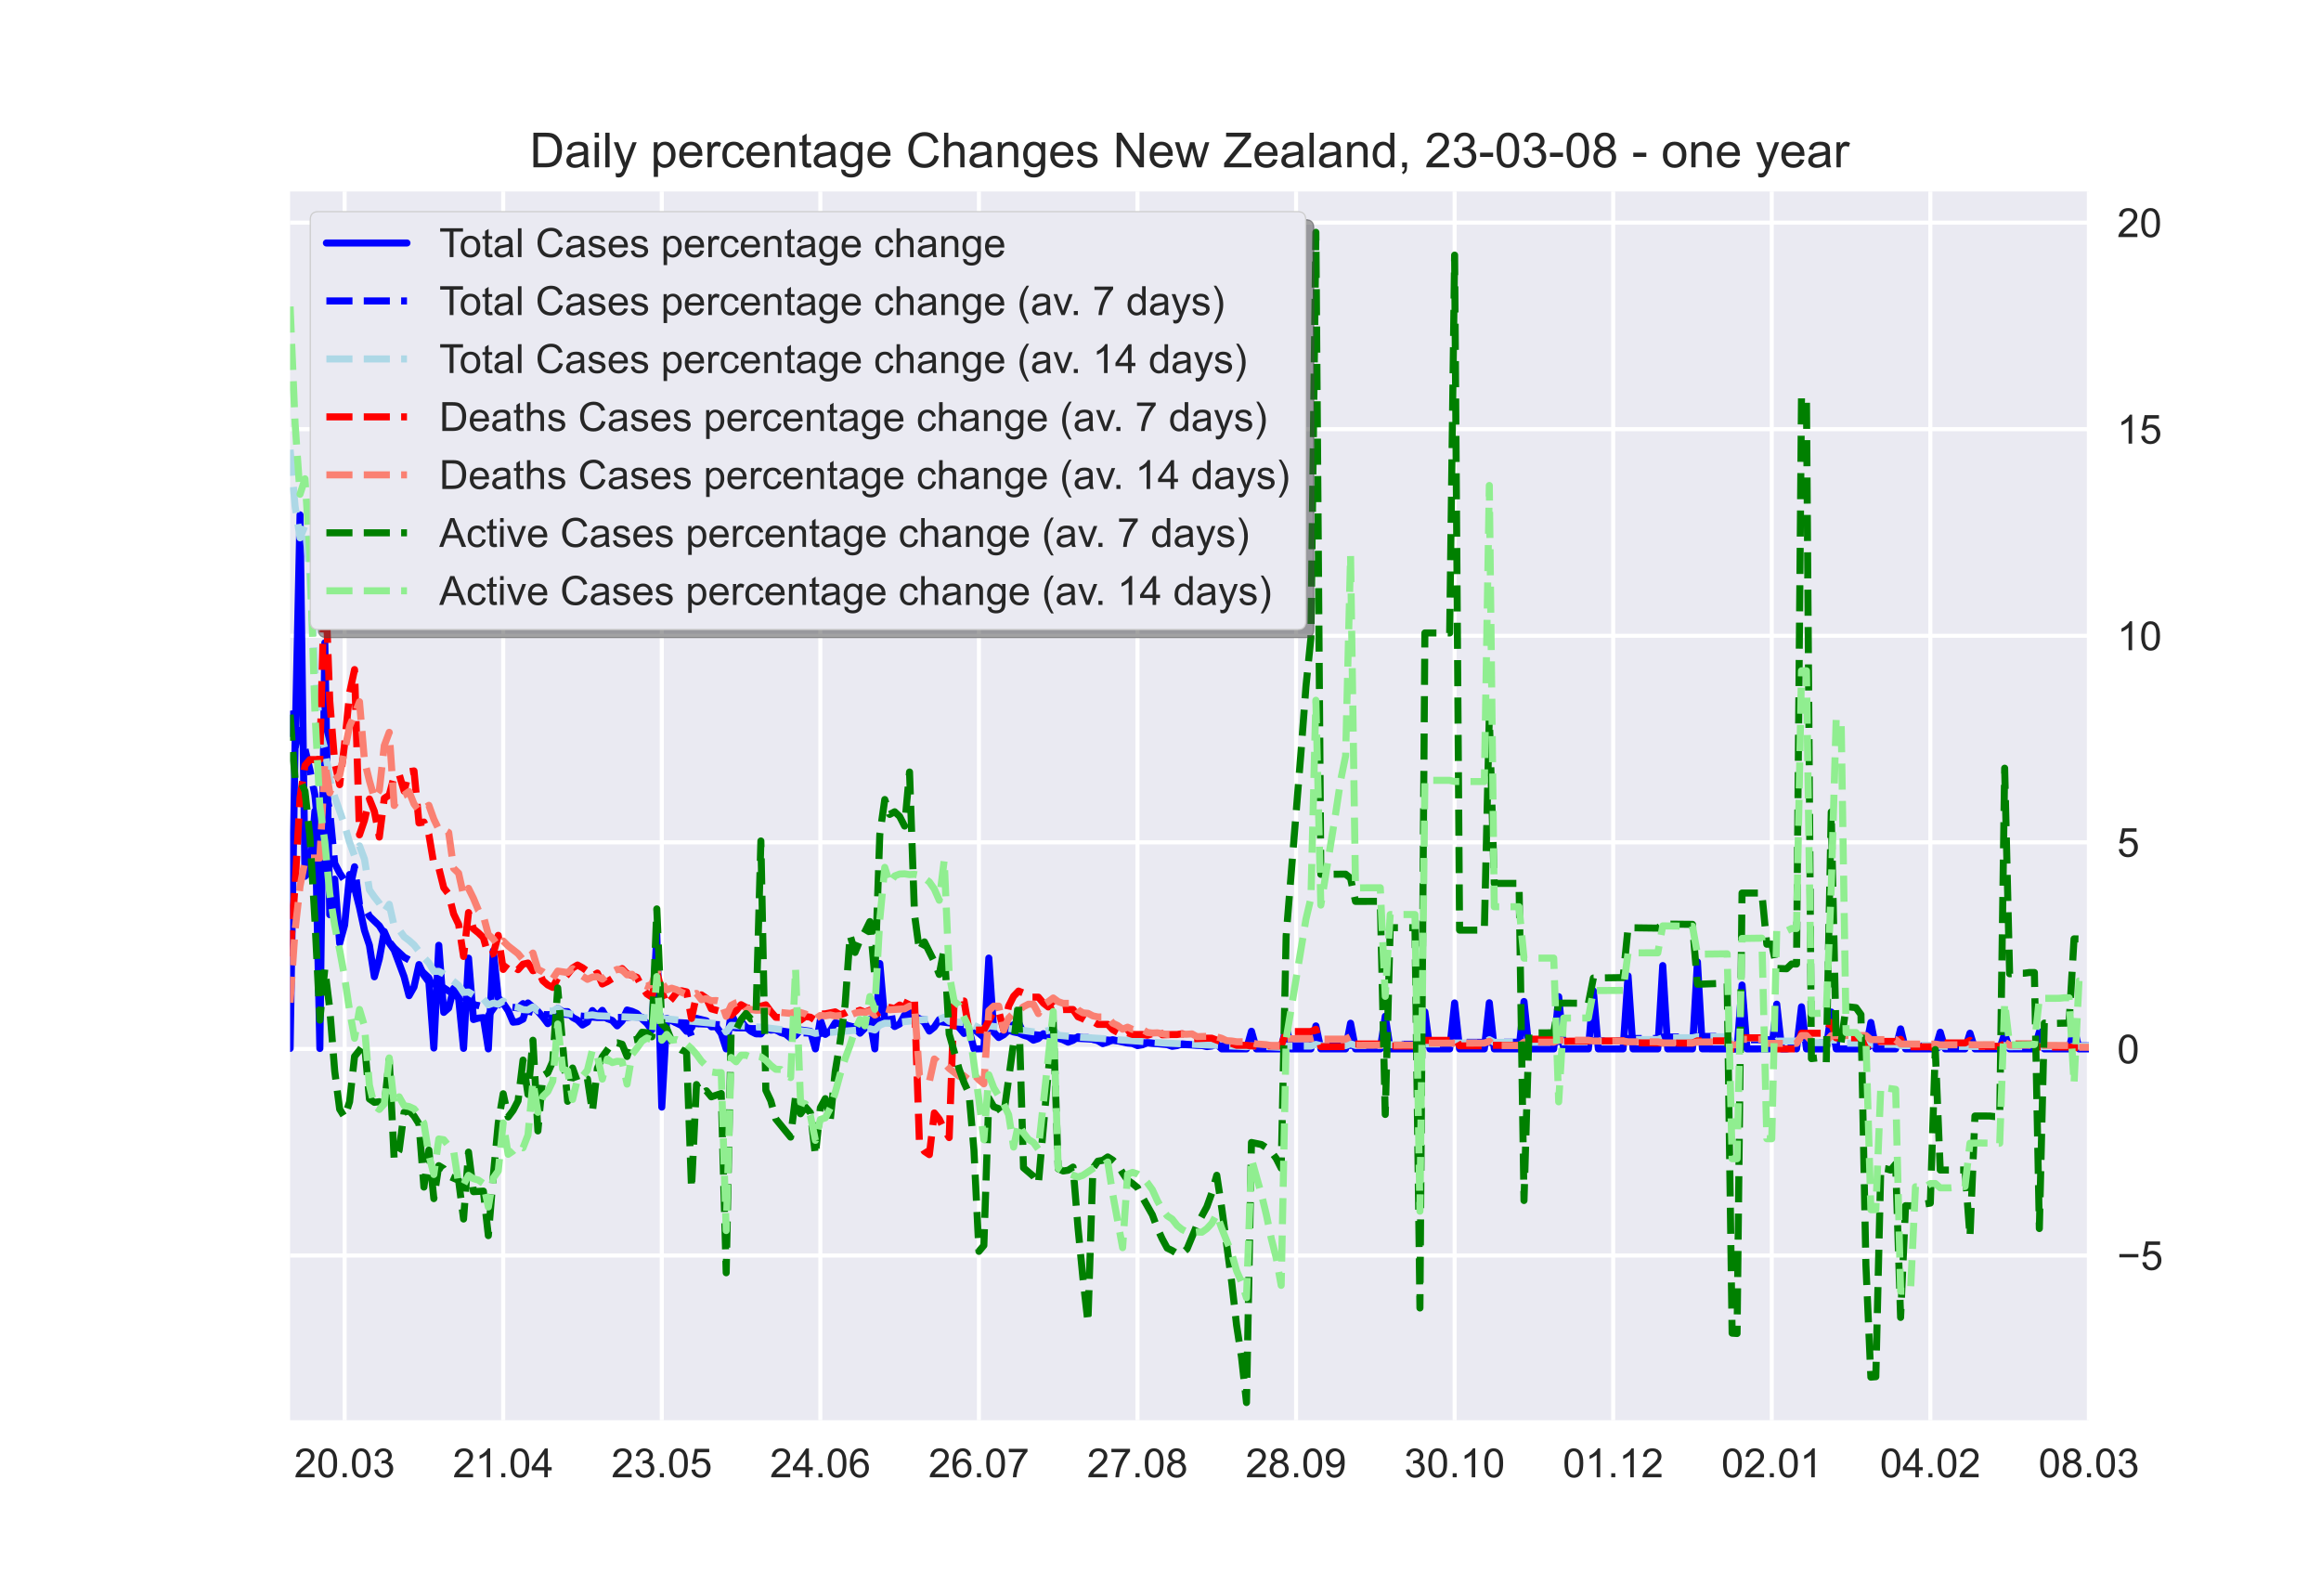 <?xml version="1.0" encoding="utf-8" standalone="no"?>
<!DOCTYPE svg PUBLIC "-//W3C//DTD SVG 1.1//EN"
  "http://www.w3.org/Graphics/SVG/1.1/DTD/svg11.dtd">
<!-- Created with matplotlib (https://matplotlib.org/) -->
<svg height="396pt" version="1.1" viewBox="0 0 576 396" width="576pt" xmlns="http://www.w3.org/2000/svg" xmlns:xlink="http://www.w3.org/1999/xlink">
 <defs>
  <style type="text/css">*{stroke-linecap:butt;stroke-linejoin:round;}</style>
 </defs>
 <g id="figure_1">
  <g id="patch_1">
   <path d="M 0 396 
L 576 396 
L 576 0 
L 0 0 
z
" style="fill:#ffffff;"/>
  </g>
  <g id="axes_1">
   <g id="patch_2">
    <path d="M 72 352.44 
L 518.4 352.44 
L 518.4 47.52 
L 72 47.52 
z
" style="fill:#eaeaf2;"/>
   </g>
   <g id="matplotlib.axis_1">
    <g id="xtick_1">
     <g id="line2d_1">
      <path clip-path="url(#pc25fee12f5)" d="M 85.527 352.44 
L 85.527 47.52 
" style="fill:none;stroke:#ffffff;stroke-linecap:round;"/>
     </g>
     <g id="line2d_2"/>
     <g id="text_1">
      <!-- 20.03 -->
      <g style="fill:#262626;" transform="translate(73.016 366.598)scale(0.1 -0.1)">
       <defs>
        <path d="M 50.344 8.453 
L 50.344 0 
L 3.031 0 
Q 2.938 3.172 4.047 6.109 
Q 5.859 10.938 9.828 15.625 
Q 13.812 20.312 21.344 26.469 
Q 33.016 36.031 37.109 41.625 
Q 41.219 47.219 41.219 52.203 
Q 41.219 57.422 37.469 61 
Q 33.734 64.594 27.734 64.594 
Q 21.391 64.594 17.578 60.781 
Q 13.766 56.984 13.719 50.25 
L 4.688 51.172 
Q 5.609 61.281 11.656 66.578 
Q 17.719 71.875 27.938 71.875 
Q 38.234 71.875 44.234 66.156 
Q 50.25 60.453 50.25 52 
Q 50.25 47.703 48.484 43.547 
Q 46.734 39.406 42.656 34.812 
Q 38.578 30.219 29.109 22.219 
Q 21.188 15.578 18.938 13.203 
Q 16.703 10.844 15.234 8.453 
z
" id="ArialMT-50"/>
        <path d="M 4.156 35.297 
Q 4.156 48 6.766 55.734 
Q 9.375 63.484 14.516 67.672 
Q 19.672 71.875 27.484 71.875 
Q 33.25 71.875 37.594 69.547 
Q 41.938 67.234 44.766 62.859 
Q 47.609 58.5 49.219 52.219 
Q 50.828 45.953 50.828 35.297 
Q 50.828 22.703 48.234 14.969 
Q 45.656 7.234 40.5 3 
Q 35.359 -1.219 27.484 -1.219 
Q 17.141 -1.219 11.234 6.203 
Q 4.156 15.141 4.156 35.297 
z
M 13.188 35.297 
Q 13.188 17.672 17.312 11.828 
Q 21.438 6 27.484 6 
Q 33.547 6 37.672 11.859 
Q 41.797 17.719 41.797 35.297 
Q 41.797 52.984 37.672 58.781 
Q 33.547 64.594 27.391 64.594 
Q 21.344 64.594 17.719 59.469 
Q 13.188 52.938 13.188 35.297 
z
" id="ArialMT-48"/>
        <path d="M 9.078 0 
L 9.078 10.016 
L 19.094 10.016 
L 19.094 0 
z
" id="ArialMT-46"/>
        <path d="M 4.203 18.891 
L 12.984 20.062 
Q 14.5 12.594 18.141 9.297 
Q 21.781 6 27 6 
Q 33.203 6 37.469 10.297 
Q 41.75 14.594 41.75 20.953 
Q 41.75 27 37.797 30.922 
Q 33.844 34.859 27.734 34.859 
Q 25.25 34.859 21.531 33.891 
L 22.516 41.609 
Q 23.391 41.5 23.922 41.5 
Q 29.547 41.5 34.031 44.422 
Q 38.531 47.359 38.531 53.469 
Q 38.531 58.297 35.25 61.469 
Q 31.984 64.656 26.812 64.656 
Q 21.688 64.656 18.266 61.422 
Q 14.844 58.203 13.875 51.766 
L 5.078 53.328 
Q 6.688 62.156 12.391 67.016 
Q 18.109 71.875 26.609 71.875 
Q 32.469 71.875 37.391 69.359 
Q 42.328 66.844 44.938 62.5 
Q 47.562 58.156 47.562 53.266 
Q 47.562 48.641 45.062 44.828 
Q 42.578 41.016 37.703 38.766 
Q 44.047 37.312 47.562 32.688 
Q 51.078 28.078 51.078 21.141 
Q 51.078 11.766 44.234 5.25 
Q 37.406 -1.266 26.953 -1.266 
Q 17.531 -1.266 11.297 4.344 
Q 5.078 9.969 4.203 18.891 
z
" id="ArialMT-51"/>
       </defs>
       <use xlink:href="#ArialMT-50"/>
       <use x="55.615" xlink:href="#ArialMT-48"/>
       <use x="111.23" xlink:href="#ArialMT-46"/>
       <use x="139.014" xlink:href="#ArialMT-48"/>
       <use x="194.629" xlink:href="#ArialMT-51"/>
      </g>
     </g>
    </g>
    <g id="xtick_2">
     <g id="line2d_3">
      <path clip-path="url(#pc25fee12f5)" d="M 124.879 352.44 
L 124.879 47.52 
" style="fill:none;stroke:#ffffff;stroke-linecap:round;"/>
     </g>
     <g id="line2d_4"/>
     <g id="text_2">
      <!-- 21.04 -->
      <g style="fill:#262626;" transform="translate(112.368 366.598)scale(0.1 -0.1)">
       <defs>
        <path d="M 37.25 0 
L 28.469 0 
L 28.469 56 
Q 25.297 52.984 20.141 49.953 
Q 14.984 46.922 10.891 45.406 
L 10.891 53.906 
Q 18.266 57.375 23.781 62.297 
Q 29.297 67.234 31.594 71.875 
L 37.25 71.875 
z
" id="ArialMT-49"/>
        <path d="M 32.328 0 
L 32.328 17.141 
L 1.266 17.141 
L 1.266 25.203 
L 33.938 71.578 
L 41.109 71.578 
L 41.109 25.203 
L 50.781 25.203 
L 50.781 17.141 
L 41.109 17.141 
L 41.109 0 
z
M 32.328 25.203 
L 32.328 57.469 
L 9.906 25.203 
z
" id="ArialMT-52"/>
       </defs>
       <use xlink:href="#ArialMT-50"/>
       <use x="55.615" xlink:href="#ArialMT-49"/>
       <use x="111.23" xlink:href="#ArialMT-46"/>
       <use x="139.014" xlink:href="#ArialMT-48"/>
       <use x="194.629" xlink:href="#ArialMT-52"/>
      </g>
     </g>
    </g>
    <g id="xtick_3">
     <g id="line2d_5">
      <path clip-path="url(#pc25fee12f5)" d="M 164.231 352.44 
L 164.231 47.52 
" style="fill:none;stroke:#ffffff;stroke-linecap:round;"/>
     </g>
     <g id="line2d_6"/>
     <g id="text_3">
      <!-- 23.05 -->
      <g style="fill:#262626;" transform="translate(151.72 366.598)scale(0.1 -0.1)">
       <defs>
        <path d="M 4.156 18.75 
L 13.375 19.531 
Q 14.406 12.797 18.141 9.391 
Q 21.875 6 27.156 6 
Q 33.5 6 37.891 10.781 
Q 42.281 15.578 42.281 23.484 
Q 42.281 31 38.062 35.344 
Q 33.844 39.703 27 39.703 
Q 22.75 39.703 19.328 37.766 
Q 15.922 35.844 13.969 32.766 
L 5.719 33.844 
L 12.641 70.609 
L 48.25 70.609 
L 48.25 62.203 
L 19.672 62.203 
L 15.828 42.969 
Q 22.266 47.469 29.344 47.469 
Q 38.719 47.469 45.156 40.969 
Q 51.609 34.469 51.609 24.266 
Q 51.609 14.547 45.953 7.469 
Q 39.062 -1.219 27.156 -1.219 
Q 17.391 -1.219 11.203 4.25 
Q 5.031 9.719 4.156 18.75 
z
" id="ArialMT-53"/>
       </defs>
       <use xlink:href="#ArialMT-50"/>
       <use x="55.615" xlink:href="#ArialMT-51"/>
       <use x="111.23" xlink:href="#ArialMT-46"/>
       <use x="139.014" xlink:href="#ArialMT-48"/>
       <use x="194.629" xlink:href="#ArialMT-53"/>
      </g>
     </g>
    </g>
    <g id="xtick_4">
     <g id="line2d_7">
      <path clip-path="url(#pc25fee12f5)" d="M 203.583 352.44 
L 203.583 47.52 
" style="fill:none;stroke:#ffffff;stroke-linecap:round;"/>
     </g>
     <g id="line2d_8"/>
     <g id="text_4">
      <!-- 24.06 -->
      <g style="fill:#262626;" transform="translate(191.073 366.598)scale(0.1 -0.1)">
       <defs>
        <path d="M 49.75 54.047 
L 41.016 53.375 
Q 39.844 58.547 37.703 60.891 
Q 34.125 64.656 28.906 64.656 
Q 24.703 64.656 21.531 62.312 
Q 17.391 59.281 14.984 53.469 
Q 12.594 47.656 12.5 36.922 
Q 15.672 41.75 20.266 44.094 
Q 24.859 46.438 29.891 46.438 
Q 38.672 46.438 44.844 39.969 
Q 51.031 33.5 51.031 23.25 
Q 51.031 16.5 48.125 10.719 
Q 45.219 4.938 40.141 1.859 
Q 35.062 -1.219 28.609 -1.219 
Q 17.625 -1.219 10.688 6.859 
Q 3.766 14.938 3.766 33.5 
Q 3.766 54.25 11.422 63.672 
Q 18.109 71.875 29.438 71.875 
Q 37.891 71.875 43.281 67.141 
Q 48.688 62.406 49.75 54.047 
z
M 13.875 23.188 
Q 13.875 18.656 15.797 14.5 
Q 17.719 10.359 21.188 8.172 
Q 24.656 6 28.469 6 
Q 34.031 6 38.031 10.484 
Q 42.047 14.984 42.047 22.703 
Q 42.047 30.125 38.078 34.391 
Q 34.125 38.672 28.125 38.672 
Q 22.172 38.672 18.016 34.391 
Q 13.875 30.125 13.875 23.188 
z
" id="ArialMT-54"/>
       </defs>
       <use xlink:href="#ArialMT-50"/>
       <use x="55.615" xlink:href="#ArialMT-52"/>
       <use x="111.23" xlink:href="#ArialMT-46"/>
       <use x="139.014" xlink:href="#ArialMT-48"/>
       <use x="194.629" xlink:href="#ArialMT-54"/>
      </g>
     </g>
    </g>
    <g id="xtick_5">
     <g id="line2d_9">
      <path clip-path="url(#pc25fee12f5)" d="M 242.936 352.44 
L 242.936 47.52 
" style="fill:none;stroke:#ffffff;stroke-linecap:round;"/>
     </g>
     <g id="line2d_10"/>
     <g id="text_5">
      <!-- 26.07 -->
      <g style="fill:#262626;" transform="translate(230.425 366.598)scale(0.1 -0.1)">
       <defs>
        <path d="M 4.734 62.203 
L 4.734 70.656 
L 51.078 70.656 
L 51.078 63.812 
Q 44.234 56.547 37.516 44.484 
Q 30.812 32.422 27.156 19.672 
Q 24.516 10.688 23.781 0 
L 14.75 0 
Q 14.891 8.453 18.062 20.406 
Q 21.234 32.375 27.172 43.484 
Q 33.109 54.594 39.797 62.203 
z
" id="ArialMT-55"/>
       </defs>
       <use xlink:href="#ArialMT-50"/>
       <use x="55.615" xlink:href="#ArialMT-54"/>
       <use x="111.23" xlink:href="#ArialMT-46"/>
       <use x="139.014" xlink:href="#ArialMT-48"/>
       <use x="194.629" xlink:href="#ArialMT-55"/>
      </g>
     </g>
    </g>
    <g id="xtick_6">
     <g id="line2d_11">
      <path clip-path="url(#pc25fee12f5)" d="M 282.288 352.44 
L 282.288 47.52 
" style="fill:none;stroke:#ffffff;stroke-linecap:round;"/>
     </g>
     <g id="line2d_12"/>
     <g id="text_6">
      <!-- 27.08 -->
      <g style="fill:#262626;" transform="translate(269.777 366.598)scale(0.1 -0.1)">
       <defs>
        <path d="M 17.672 38.812 
Q 12.203 40.828 9.562 44.531 
Q 6.938 48.25 6.938 53.422 
Q 6.938 61.234 12.547 66.547 
Q 18.172 71.875 27.484 71.875 
Q 36.859 71.875 42.578 66.422 
Q 48.297 60.984 48.297 53.172 
Q 48.297 48.188 45.672 44.5 
Q 43.062 40.828 37.75 38.812 
Q 44.344 36.672 47.781 31.875 
Q 51.219 27.094 51.219 20.453 
Q 51.219 11.281 44.719 5.031 
Q 38.234 -1.219 27.641 -1.219 
Q 17.047 -1.219 10.547 5.047 
Q 4.047 11.328 4.047 20.703 
Q 4.047 27.688 7.594 32.391 
Q 11.141 37.109 17.672 38.812 
z
M 15.922 53.719 
Q 15.922 48.641 19.188 45.406 
Q 22.469 42.188 27.688 42.188 
Q 32.766 42.188 36.016 45.375 
Q 39.266 48.578 39.266 53.219 
Q 39.266 58.062 35.906 61.359 
Q 32.562 64.656 27.594 64.656 
Q 22.562 64.656 19.234 61.422 
Q 15.922 58.203 15.922 53.719 
z
M 13.094 20.656 
Q 13.094 16.891 14.875 13.375 
Q 16.656 9.859 20.172 7.922 
Q 23.688 6 27.734 6 
Q 34.031 6 38.125 10.047 
Q 42.234 14.109 42.234 20.359 
Q 42.234 26.703 38.016 30.859 
Q 33.797 35.016 27.438 35.016 
Q 21.234 35.016 17.156 30.906 
Q 13.094 26.812 13.094 20.656 
z
" id="ArialMT-56"/>
       </defs>
       <use xlink:href="#ArialMT-50"/>
       <use x="55.615" xlink:href="#ArialMT-55"/>
       <use x="111.23" xlink:href="#ArialMT-46"/>
       <use x="139.014" xlink:href="#ArialMT-48"/>
       <use x="194.629" xlink:href="#ArialMT-56"/>
      </g>
     </g>
    </g>
    <g id="xtick_7">
     <g id="line2d_13">
      <path clip-path="url(#pc25fee12f5)" d="M 321.64 352.44 
L 321.64 47.52 
" style="fill:none;stroke:#ffffff;stroke-linecap:round;"/>
     </g>
     <g id="line2d_14"/>
     <g id="text_7">
      <!-- 28.09 -->
      <g style="fill:#262626;" transform="translate(309.129 366.598)scale(0.1 -0.1)">
       <defs>
        <path d="M 5.469 16.547 
L 13.922 17.328 
Q 14.984 11.375 18.016 8.688 
Q 21.047 6 25.781 6 
Q 29.828 6 32.875 7.859 
Q 35.938 9.719 37.891 12.812 
Q 39.844 15.922 41.156 21.188 
Q 42.484 26.469 42.484 31.938 
Q 42.484 32.516 42.438 33.688 
Q 39.797 29.5 35.234 26.875 
Q 30.672 24.266 25.344 24.266 
Q 16.453 24.266 10.297 30.703 
Q 4.156 37.156 4.156 47.703 
Q 4.156 58.594 10.578 65.234 
Q 17 71.875 26.656 71.875 
Q 33.641 71.875 39.422 68.109 
Q 45.219 64.359 48.219 57.391 
Q 51.219 50.438 51.219 37.25 
Q 51.219 23.531 48.234 15.406 
Q 45.266 7.281 39.375 3.031 
Q 33.5 -1.219 25.594 -1.219 
Q 17.188 -1.219 11.859 3.438 
Q 6.547 8.109 5.469 16.547 
z
M 41.453 48.141 
Q 41.453 55.719 37.422 60.156 
Q 33.406 64.594 27.734 64.594 
Q 21.875 64.594 17.531 59.812 
Q 13.188 55.031 13.188 47.406 
Q 13.188 40.578 17.312 36.297 
Q 21.438 32.031 27.484 32.031 
Q 33.594 32.031 37.516 36.297 
Q 41.453 40.578 41.453 48.141 
z
" id="ArialMT-57"/>
       </defs>
       <use xlink:href="#ArialMT-50"/>
       <use x="55.615" xlink:href="#ArialMT-56"/>
       <use x="111.23" xlink:href="#ArialMT-46"/>
       <use x="139.014" xlink:href="#ArialMT-48"/>
       <use x="194.629" xlink:href="#ArialMT-57"/>
      </g>
     </g>
    </g>
    <g id="xtick_8">
     <g id="line2d_15">
      <path clip-path="url(#pc25fee12f5)" d="M 360.992 352.44 
L 360.992 47.52 
" style="fill:none;stroke:#ffffff;stroke-linecap:round;"/>
     </g>
     <g id="line2d_16"/>
     <g id="text_8">
      <!-- 30.10 -->
      <g style="fill:#262626;" transform="translate(348.481 366.598)scale(0.1 -0.1)">
       <use xlink:href="#ArialMT-51"/>
       <use x="55.615" xlink:href="#ArialMT-48"/>
       <use x="111.23" xlink:href="#ArialMT-46"/>
       <use x="139.014" xlink:href="#ArialMT-49"/>
       <use x="194.629" xlink:href="#ArialMT-48"/>
      </g>
     </g>
    </g>
    <g id="xtick_9">
     <g id="line2d_17">
      <path clip-path="url(#pc25fee12f5)" d="M 400.344 352.44 
L 400.344 47.52 
" style="fill:none;stroke:#ffffff;stroke-linecap:round;"/>
     </g>
     <g id="line2d_18"/>
     <g id="text_9">
      <!-- 01.12 -->
      <g style="fill:#262626;" transform="translate(387.833 366.598)scale(0.1 -0.1)">
       <use xlink:href="#ArialMT-48"/>
       <use x="55.615" xlink:href="#ArialMT-49"/>
       <use x="111.23" xlink:href="#ArialMT-46"/>
       <use x="139.014" xlink:href="#ArialMT-49"/>
       <use x="194.629" xlink:href="#ArialMT-50"/>
      </g>
     </g>
    </g>
    <g id="xtick_10">
     <g id="line2d_19">
      <path clip-path="url(#pc25fee12f5)" d="M 439.696 352.44 
L 439.696 47.52 
" style="fill:none;stroke:#ffffff;stroke-linecap:round;"/>
     </g>
     <g id="line2d_20"/>
     <g id="text_10">
      <!-- 02.01 -->
      <g style="fill:#262626;" transform="translate(427.185 366.598)scale(0.1 -0.1)">
       <use xlink:href="#ArialMT-48"/>
       <use x="55.615" xlink:href="#ArialMT-50"/>
       <use x="111.23" xlink:href="#ArialMT-46"/>
       <use x="139.014" xlink:href="#ArialMT-48"/>
       <use x="194.629" xlink:href="#ArialMT-49"/>
      </g>
     </g>
    </g>
    <g id="xtick_11">
     <g id="line2d_21">
      <path clip-path="url(#pc25fee12f5)" d="M 479.048 352.44 
L 479.048 47.52 
" style="fill:none;stroke:#ffffff;stroke-linecap:round;"/>
     </g>
     <g id="line2d_22"/>
     <g id="text_11">
      <!-- 04.02 -->
      <g style="fill:#262626;" transform="translate(466.537 366.598)scale(0.1 -0.1)">
       <use xlink:href="#ArialMT-48"/>
       <use x="55.615" xlink:href="#ArialMT-52"/>
       <use x="111.23" xlink:href="#ArialMT-46"/>
       <use x="139.014" xlink:href="#ArialMT-48"/>
       <use x="194.629" xlink:href="#ArialMT-50"/>
      </g>
     </g>
    </g>
    <g id="xtick_12">
     <g id="line2d_23">
      <path clip-path="url(#pc25fee12f5)" d="M 518.4 352.44 
L 518.4 47.52 
" style="fill:none;stroke:#ffffff;stroke-linecap:round;"/>
     </g>
     <g id="line2d_24"/>
     <g id="text_12">
      <!-- 08.03 -->
      <g style="fill:#262626;" transform="translate(505.889 366.598)scale(0.1 -0.1)">
       <use xlink:href="#ArialMT-48"/>
       <use x="55.615" xlink:href="#ArialMT-56"/>
       <use x="111.23" xlink:href="#ArialMT-46"/>
       <use x="139.014" xlink:href="#ArialMT-48"/>
       <use x="194.629" xlink:href="#ArialMT-51"/>
      </g>
     </g>
    </g>
   </g>
   <g id="matplotlib.axis_2">
    <g id="ytick_1">
     <g id="line2d_25">
      <path clip-path="url(#pc25fee12f5)" d="M 72 311.562 
L 518.4 311.562 
" style="fill:none;stroke:#ffffff;stroke-linecap:round;"/>
     </g>
     <g id="line2d_26"/>
     <g id="text_13">
      <!-- −5 -->
      <g style="fill:#262626;" transform="translate(525.4 315.141)scale(0.1 -0.1)">
       <defs>
        <path d="M 52.828 31.203 
L 5.562 31.203 
L 5.562 39.406 
L 52.828 39.406 
z
" id="ArialMT-8722"/>
       </defs>
       <use xlink:href="#ArialMT-8722"/>
       <use x="58.398" xlink:href="#ArialMT-53"/>
      </g>
     </g>
    </g>
    <g id="ytick_2">
     <g id="line2d_27">
      <path clip-path="url(#pc25fee12f5)" d="M 72 260.298 
L 518.4 260.298 
" style="fill:none;stroke:#ffffff;stroke-linecap:round;"/>
     </g>
     <g id="line2d_28"/>
     <g id="text_14">
      <!-- 0 -->
      <g style="fill:#262626;" transform="translate(525.4 263.877)scale(0.1 -0.1)">
       <use xlink:href="#ArialMT-48"/>
      </g>
     </g>
    </g>
    <g id="ytick_3">
     <g id="line2d_29">
      <path clip-path="url(#pc25fee12f5)" d="M 72 209.034 
L 518.4 209.034 
" style="fill:none;stroke:#ffffff;stroke-linecap:round;"/>
     </g>
     <g id="line2d_30"/>
     <g id="text_15">
      <!-- 5 -->
      <g style="fill:#262626;" transform="translate(525.4 212.613)scale(0.1 -0.1)">
       <use xlink:href="#ArialMT-53"/>
      </g>
     </g>
    </g>
    <g id="ytick_4">
     <g id="line2d_31">
      <path clip-path="url(#pc25fee12f5)" d="M 72 157.77 
L 518.4 157.77 
" style="fill:none;stroke:#ffffff;stroke-linecap:round;"/>
     </g>
     <g id="line2d_32"/>
     <g id="text_16">
      <!-- 10 -->
      <g style="fill:#262626;" transform="translate(525.4 161.349)scale(0.1 -0.1)">
       <use xlink:href="#ArialMT-49"/>
       <use x="55.615" xlink:href="#ArialMT-48"/>
      </g>
     </g>
    </g>
    <g id="ytick_5">
     <g id="line2d_33">
      <path clip-path="url(#pc25fee12f5)" d="M 72 106.506 
L 518.4 106.506 
" style="fill:none;stroke:#ffffff;stroke-linecap:round;"/>
     </g>
     <g id="line2d_34"/>
     <g id="text_17">
      <!-- 15 -->
      <g style="fill:#262626;" transform="translate(525.4 110.085)scale(0.1 -0.1)">
       <use xlink:href="#ArialMT-49"/>
       <use x="55.615" xlink:href="#ArialMT-53"/>
      </g>
     </g>
    </g>
    <g id="ytick_6">
     <g id="line2d_35">
      <path clip-path="url(#pc25fee12f5)" d="M 72 55.243 
L 518.4 55.243 
" style="fill:none;stroke:#ffffff;stroke-linecap:round;"/>
     </g>
     <g id="line2d_36"/>
     <g id="text_18">
      <!-- 20 -->
      <g style="fill:#262626;" transform="translate(525.4 58.821)scale(0.1 -0.1)">
       <use xlink:href="#ArialMT-50"/>
       <use x="55.615" xlink:href="#ArialMT-48"/>
      </g>
     </g>
    </g>
   </g>
   <g id="line2d_37">
    <path clip-path="url(#pc25fee12f5)" d="M 72 260.18 
L 73.23 184.954 
L 74.46 127.768 
L 75.689 217.459 
L 76.919 216.226 
L 78.149 201.299 
L 79.379 260.193 
L 80.608 159.515 
L 81.838 226.993 
L 83.068 218.165 
L 84.298 234.087 
L 85.527 229.561 
L 86.757 217.01 
L 87.987 220.301 
L 89.217 225.176 
L 90.446 230.866 
L 91.676 234.555 
L 92.906 242.399 
L 94.136 237.91 
L 95.365 231.165 
L 96.595 234 
L 97.825 235.782 
L 100.284 242.376 
L 101.514 247.088 
L 102.744 244.925 
L 103.974 239.36 
L 105.203 242.041 
L 106.433 243.706 
L 107.663 260.078 
L 108.893 234.579 
L 110.122 251.23 
L 111.352 250.141 
L 112.582 245.266 
L 113.812 247.724 
L 115.041 260.165 
L 116.271 237.768 
L 117.501 253.003 
L 118.731 252.649 
L 119.96 252.527 
L 121.19 260.298 
L 122.42 235.918 
L 123.65 247.618 
L 124.879 248.975 
L 126.109 250.804 
L 127.339 253.665 
L 128.569 253.53 
L 129.798 252.901 
L 131.028 248.889 
L 133.488 250.961 
L 134.717 252.391 
L 135.947 254.024 
L 137.177 252.928 
L 138.407 250.229 
L 139.636 251.04 
L 140.866 251.041 
L 142.096 252.478 
L 143.326 253.141 
L 144.555 254.363 
L 145.785 253.632 
L 147.015 250.783 
L 148.245 252.107 
L 149.474 250.725 
L 150.704 252.771 
L 151.934 253.231 
L 153.164 254.571 
L 154.393 253.346 
L 155.623 250.643 
L 156.853 250.97 
L 158.083 251.519 
L 159.312 252.825 
L 160.542 253.956 
L 161.772 255.583 
L 163.002 231.929 
L 164.231 274.739 
L 165.461 252.693 
L 169.15 254.499 
L 170.38 255.926 
L 171.61 255.054 
L 172.84 252.717 
L 175.299 253.32 
L 176.529 254.805 
L 177.759 254.776 
L 178.988 256.468 
L 180.218 260.298 
L 181.448 251.444 
L 182.678 254.251 
L 183.907 253.42 
L 185.137 254.9 
L 186.367 255.921 
L 187.597 256.551 
L 188.826 256.574 
L 190.056 255.078 
L 191.286 255.631 
L 192.516 255.508 
L 193.745 256.238 
L 194.975 256.601 
L 196.205 257.606 
L 197.435 256.949 
L 198.664 255.579 
L 201.124 255.919 
L 202.354 260.295 
L 203.583 253.106 
L 204.813 256.69 
L 206.043 255.806 
L 207.273 253.827 
L 208.502 254.07 
L 209.732 254.189 
L 210.962 254.734 
L 212.192 255.07 
L 213.421 256.393 
L 214.651 255.132 
L 215.881 252.965 
L 217.111 260.286 
L 218.34 239.101 
L 219.57 253.332 
L 220.8 253.405 
L 222.03 254.737 
L 223.26 254.103 
L 224.489 251.885 
L 226.949 252.129 
L 228.179 252.813 
L 229.408 253.743 
L 230.638 255.868 
L 231.868 254.872 
L 233.098 253.013 
L 234.327 253.109 
L 235.557 253.399 
L 236.787 254.278 
L 238.017 254.975 
L 239.246 256.463 
L 240.476 255.534 
L 241.706 260.298 
L 244.165 260.242 
L 245.395 237.757 
L 246.625 256.176 
L 247.855 257.474 
L 249.084 256.775 
L 250.314 255.625 
L 251.544 256.084 
L 252.774 256.33 
L 254.003 256.882 
L 255.233 257.266 
L 256.463 258.124 
L 257.693 257.724 
L 258.922 256.523 
L 260.152 256.995 
L 261.382 257.233 
L 263.841 258.028 
L 265.071 258.626 
L 266.301 258.146 
L 267.531 257.273 
L 268.76 257.476 
L 269.99 257.477 
L 271.22 257.936 
L 272.45 258.257 
L 273.679 258.981 
L 274.909 258.604 
L 276.139 258.023 
L 278.598 258.576 
L 279.828 258.834 
L 281.058 258.958 
L 282.288 259.478 
L 283.517 259.27 
L 284.747 258.774 
L 289.666 259.238 
L 290.896 259.654 
L 292.126 259.48 
L 293.355 259.046 
L 297.045 259.402 
L 298.274 259.439 
L 299.504 259.733 
L 300.734 259.584 
L 301.964 259.13 
L 303.193 260.297 
L 309.342 260.298 
L 310.572 255.91 
L 311.802 260.298 
L 317.95 260.298 
L 319.18 254.652 
L 320.41 260.298 
L 325.329 260.298 
L 326.559 254.587 
L 327.788 260.298 
L 333.937 260.298 
L 335.167 253.917 
L 336.397 260.298 
L 342.545 260.298 
L 343.775 252.192 
L 345.005 260.298 
L 352.383 260.298 
L 353.613 251.098 
L 354.843 260.298 
L 359.762 260.298 
L 360.992 248.886 
L 362.221 260.298 
L 368.37 260.298 
L 369.6 248.838 
L 370.83 260.298 
L 376.979 260.298 
L 378.208 248.527 
L 379.438 260.298 
L 385.587 260.298 
L 386.817 247.328 
L 388.046 260.298 
L 394.195 260.298 
L 395.425 245.889 
L 396.655 260.293 
L 402.803 260.294 
L 404.033 242.173 
L 405.263 260.297 
L 411.412 260.297 
L 412.641 239.613 
L 413.871 260.295 
L 420.02 260.293 
L 421.25 238.693 
L 422.479 260.28 
L 431.088 260.298 
L 432.317 244.436 
L 433.547 260.289 
L 439.696 260.277 
L 440.926 249.188 
L 442.155 260.289 
L 443.385 260.291 
L 444.615 260.068 
L 445.845 260.291 
L 447.074 249.846 
L 448.304 260.298 
L 453.223 260.28 
L 454.453 251.136 
L 455.683 260.293 
L 463.061 260.298 
L 464.291 253.733 
L 465.521 260.296 
L 470.44 260.298 
L 471.669 255.327 
L 472.899 260.298 
L 480.278 260.298 
L 481.507 256.15 
L 482.737 260.298 
L 487.656 260.298 
L 488.886 256.398 
L 490.116 260.297 
L 496.264 260.298 
L 497.494 256.481 
L 498.724 260.297 
L 504.873 260.298 
L 506.102 256.095 
L 507.332 260.298 
L 513.481 260.298 
L 514.711 255.026 
L 515.94 260.297 
L 518.4 260.298 
L 518.4 260.298 
" style="fill:none;stroke:#0000ff;stroke-linecap:round;stroke-width:1.75;"/>
   </g>
   <g id="line2d_38">
    <path clip-path="url(#pc25fee12f5)" d="M 72 176.356 
L 73.23 185.515 
L 74.46 181.244 
L 75.689 185.85 
L 76.919 191.09 
L 78.149 197.274 
L 79.379 209.726 
L 80.608 195.345 
L 81.838 201.35 
L 83.068 214.264 
L 84.298 216.64 
L 85.527 218.545 
L 86.757 220.789 
L 87.987 215.09 
L 89.217 224.47 
L 90.446 225.024 
L 91.676 227.365 
L 94.136 229.745 
L 96.595 233.724 
L 97.825 235.24 
L 100.284 237.539 
L 101.514 238.209 
L 102.744 239.211 
L 106.433 242.663 
L 107.663 245.654 
L 108.893 244.54 
L 110.122 245.131 
L 112.582 246.72 
L 113.812 247.532 
L 115.041 249.883 
L 116.271 246.696 
L 117.501 249.328 
L 118.731 249.531 
L 119.96 249.872 
L 121.19 252.019 
L 123.65 248.54 
L 124.879 250.141 
L 126.109 249.827 
L 128.569 250.115 
L 129.798 249.059 
L 131.028 250.912 
L 133.488 251.528 
L 134.717 251.754 
L 135.947 251.806 
L 137.177 251.719 
L 138.407 251.338 
L 139.636 251.645 
L 144.555 252.174 
L 148.245 252.507 
L 150.704 252.503 
L 155.623 252.485 
L 156.853 252.322 
L 159.312 252.444 
L 161.772 252.692 
L 163.002 249.632 
L 164.231 253.074 
L 167.921 253.746 
L 170.38 253.873 
L 171.61 257.176 
L 172.84 254.03 
L 178.988 254.303 
L 180.218 255.053 
L 181.448 254.871 
L 182.678 255.052 
L 185.137 255.08 
L 186.367 255.243 
L 187.597 255.255 
L 188.826 254.723 
L 190.056 255.242 
L 196.205 256.177 
L 201.124 256.381 
L 202.354 256.96 
L 203.583 256.461 
L 206.043 256.167 
L 209.732 255.426 
L 210.962 254.632 
L 212.192 254.912 
L 214.651 254.774 
L 215.881 254.651 
L 217.111 255.539 
L 218.34 253.383 
L 224.489 252.407 
L 225.719 251.219 
L 226.949 253.08 
L 228.179 253.006 
L 229.408 253.054 
L 239.246 254.301 
L 240.476 254.396 
L 244.165 257.437 
L 245.395 255.077 
L 249.084 255.57 
L 251.544 254.305 
L 252.774 253.746 
L 254.003 256.478 
L 258.922 256.99 
L 265.071 257.54 
L 277.369 258.233 
L 281.058 258.619 
L 292.126 259.174 
L 303.193 259.554 
L 308.112 260.029 
L 309.342 260.131 
L 310.572 259.671 
L 317.95 259.671 
L 319.18 259.491 
L 325.329 259.492 
L 326.559 258.676 
L 327.788 259.482 
L 342.545 259.386 
L 343.775 259.14 
L 351.154 259.14 
L 352.383 260.298 
L 353.613 258.984 
L 359.762 258.984 
L 360.992 257.353 
L 362.221 258.668 
L 385.587 258.616 
L 386.817 258.444 
L 394.195 258.445 
L 395.425 258.239 
L 402.803 258.236 
L 404.033 257.705 
L 411.412 257.707 
L 412.641 257.342 
L 420.02 257.341 
L 421.25 257.209 
L 428.628 257.202 
L 429.858 260.287 
L 431.088 260.29 
L 432.317 258.026 
L 439.696 258.023 
L 440.926 258.702 
L 445.845 258.672 
L 447.074 257.179 
L 448.304 257.182 
L 449.534 258.768 
L 453.223 258.792 
L 454.453 257.484 
L 455.683 258.977 
L 461.831 258.986 
L 463.061 260.295 
L 464.291 259.358 
L 470.44 259.36 
L 471.669 258.65 
L 472.899 259.587 
L 479.048 259.586 
L 480.278 260.296 
L 481.507 259.704 
L 487.656 259.706 
L 488.886 259.149 
L 490.116 259.741 
L 513.481 259.697 
L 514.711 259.544 
L 518.4 259.544 
L 518.4 259.544 
" style="fill:none;stroke:#0000ff;stroke-dasharray:6.475,2.8;stroke-dashoffset:0;stroke-width:1.75;"/>
   </g>
   <g id="line2d_39">
    <path clip-path="url(#pc25fee12f5)" d="M 72 111.607 
L 73.23 125.589 
L 74.46 133.476 
L 75.689 130.416 
L 76.919 142.73 
L 78.149 166.294 
L 79.379 181.145 
L 80.608 185.85 
L 81.838 193.433 
L 83.068 197.754 
L 85.527 204.817 
L 86.757 209.031 
L 87.987 212.408 
L 89.217 209.908 
L 90.446 213.187 
L 91.676 220.815 
L 92.906 222.596 
L 94.136 224.145 
L 95.365 226.278 
L 96.595 224.407 
L 97.825 229.855 
L 99.055 230.723 
L 100.284 232.452 
L 101.514 233.381 
L 102.744 234.478 
L 105.203 237.628 
L 106.433 238.951 
L 107.663 241.038 
L 108.893 241.039 
L 110.122 241.67 
L 112.582 243.551 
L 113.812 244.531 
L 115.041 246.273 
L 116.271 246.175 
L 117.501 246.934 
L 118.731 247.331 
L 119.96 247.874 
L 121.19 249.37 
L 122.42 248.932 
L 123.65 249.212 
L 124.879 248.419 
L 126.109 249.577 
L 128.569 249.994 
L 129.798 250.539 
L 131.028 250.622 
L 132.258 249.892 
L 133.488 250.834 
L 134.717 250.791 
L 137.177 250.917 
L 138.407 250.198 
L 139.636 251.278 
L 143.326 251.94 
L 145.785 251.997 
L 147.015 251.846 
L 148.245 252.076 
L 161.772 252.619 
L 163.002 251.069 
L 164.231 252.78 
L 165.461 252.822 
L 167.921 253.095 
L 172.84 253.552 
L 177.759 254.025 
L 178.988 254.088 
L 180.218 256.114 
L 181.448 254.45 
L 183.907 254.57 
L 188.826 254.888 
L 194.975 255.635 
L 196.205 255.716 
L 197.435 255.477 
L 198.664 255.772 
L 201.124 256.059 
L 202.354 256.445 
L 203.583 256.244 
L 206.043 256.199 
L 214.651 255.47 
L 215.881 255.284 
L 217.111 255.606 
L 218.34 254.405 
L 219.57 253.907 
L 220.8 253.929 
L 229.408 253 
L 233.098 252.947 
L 234.327 252.434 
L 235.557 253.456 
L 239.246 253.759 
L 240.476 253.861 
L 244.165 255.634 
L 245.395 254.558 
L 257.693 256.216 
L 261.382 255.498 
L 262.612 256.919 
L 267.531 257.349 
L 273.679 257.738 
L 277.369 258.005 
L 289.666 258.869 
L 305.653 259.577 
L 309.342 259.757 
L 310.572 259.533 
L 317.95 259.901 
L 319.18 259.581 
L 325.329 259.581 
L 326.559 259.173 
L 327.788 259.487 
L 333.937 259.487 
L 335.167 259.031 
L 336.397 259.434 
L 342.545 259.434 
L 343.775 259.263 
L 351.154 259.263 
L 352.383 259.719 
L 353.613 259.062 
L 359.762 259.062 
L 360.992 258.826 
L 368.37 258.826 
L 369.6 258.007 
L 370.83 258.664 
L 385.587 258.638 
L 388.046 258.531 
L 394.195 258.53 
L 395.425 258.342 
L 402.803 258.34 
L 404.033 257.972 
L 411.412 257.971 
L 412.641 257.523 
L 420.02 257.524 
L 421.25 257.275 
L 428.628 257.271 
L 429.858 258.748 
L 431.088 258.749 
L 432.317 257.616 
L 437.236 257.614 
L 438.466 259.157 
L 439.696 259.157 
L 440.926 258.364 
L 445.845 258.349 
L 447.074 257.603 
L 448.304 257.603 
L 449.534 258.735 
L 453.223 258.732 
L 454.453 258.078 
L 456.912 258.079 
L 458.142 258.873 
L 463.061 258.889 
L 464.291 259.167 
L 470.44 259.173 
L 471.669 259.472 
L 480.278 259.473 
L 481.507 259.646 
L 496.264 259.723 
L 497.494 259.451 
L 498.724 259.747 
L 513.481 259.725 
L 515.94 259.621 
L 518.4 259.621 
L 518.4 259.621 
" style="fill:none;stroke:#add8e6;stroke-dasharray:6.475,2.8;stroke-dashoffset:0;stroke-width:1.75;"/>
   </g>
   <g id="line2d_40">
    <path clip-path="url(#pc25fee12f5)" d="M 72 237.34 
L 73.23 219.595 
L 74.46 197.896 
L 75.689 189.946 
L 76.919 188.496 
L 79.379 188.496 
L 80.608 141.109 
L 81.838 173.908 
L 83.068 189.239 
L 84.298 194.718 
L 85.527 184.529 
L 86.757 171.948 
L 87.987 166.156 
L 89.217 207.174 
L 90.446 203.564 
L 91.676 198.273 
L 92.906 201.343 
L 94.136 207.728 
L 95.365 198.116 
L 96.595 197.301 
L 97.825 192.605 
L 99.055 192.123 
L 100.284 196.319 
L 101.514 191.492 
L 102.744 191.306 
L 103.974 204.218 
L 105.203 203.995 
L 106.433 207.083 
L 107.663 214.431 
L 108.893 215.362 
L 110.122 220.289 
L 111.352 221.883 
L 112.582 226.792 
L 113.812 229.376 
L 115.041 237.352 
L 116.271 226.448 
L 117.501 230.512 
L 118.731 231.495 
L 119.96 232.697 
L 121.19 237.069 
L 122.42 236.64 
L 123.65 232.11 
L 124.879 240.573 
L 126.109 238.96 
L 128.569 240.626 
L 129.798 239.261 
L 131.028 238.978 
L 132.258 240.893 
L 133.488 240.55 
L 134.717 243.371 
L 135.947 244.432 
L 137.177 245.033 
L 138.407 242.705 
L 139.636 243.261 
L 142.096 240.234 
L 143.326 239.476 
L 144.555 240.155 
L 145.785 241.035 
L 147.015 242.206 
L 148.245 241.471 
L 149.474 244.182 
L 150.704 243.613 
L 151.934 242.843 
L 153.164 240.952 
L 154.393 240.362 
L 155.623 241.624 
L 158.083 242.537 
L 159.312 244.897 
L 160.542 246.65 
L 161.772 247.436 
L 163.002 241.122 
L 164.231 245.981 
L 165.461 249.247 
L 166.691 247.905 
L 167.921 246.309 
L 169.15 245.862 
L 170.38 246.131 
L 171.61 252.735 
L 172.84 247.03 
L 174.069 246.892 
L 175.299 247.729 
L 176.529 250.357 
L 178.988 251.031 
L 180.218 251.692 
L 181.448 251.935 
L 182.678 250.796 
L 183.907 249.319 
L 185.137 250.019 
L 186.367 250.33 
L 187.597 250.387 
L 188.826 249.69 
L 190.056 249.358 
L 191.286 251.03 
L 192.516 252.449 
L 193.745 252.492 
L 194.975 252.312 
L 196.205 252.576 
L 197.435 252.391 
L 198.664 253.163 
L 199.894 252.236 
L 201.124 252.421 
L 202.354 253.204 
L 203.583 251.661 
L 204.813 251.588 
L 207.273 251.102 
L 208.502 251.831 
L 209.732 251.398 
L 210.962 250.699 
L 212.192 251.158 
L 213.421 250.706 
L 214.651 251.167 
L 215.881 250.685 
L 217.111 251.907 
L 218.34 251.048 
L 219.57 249.872 
L 220.8 250.014 
L 222.03 250.269 
L 223.26 249.406 
L 224.489 250.007 
L 225.719 247.426 
L 226.949 247.991 
L 228.179 283.767 
L 229.408 285.711 
L 230.638 286.533 
L 231.868 276.181 
L 233.098 277.709 
L 234.327 280.29 
L 235.557 282.301 
L 236.787 248.401 
L 239.246 248.401 
L 240.476 255.627 
L 244.165 255.627 
L 246.625 250.936 
L 247.855 250.936 
L 249.084 255.608 
L 250.314 249.663 
L 251.544 247.228 
L 252.774 245.939 
L 254.003 246.435 
L 255.233 247.45 
L 257.693 247.45 
L 258.922 248.926 
L 260.152 249.887 
L 261.382 249.373 
L 262.612 250.697 
L 263.841 250.523 
L 266.301 250.523 
L 267.531 252.315 
L 268.76 252.803 
L 269.99 253.545 
L 271.22 253.491 
L 272.45 254.201 
L 274.909 254.201 
L 276.139 255.513 
L 277.369 256.181 
L 278.598 257.242 
L 279.828 256.303 
L 281.058 256.715 
L 283.517 256.715 
L 284.747 256.904 
L 285.977 256.523 
L 287.207 255.363 
L 288.436 256.797 
L 290.896 256.727 
L 292.126 256.727 
L 293.355 256.526 
L 294.585 256.771 
L 295.815 257.78 
L 299.504 257.639 
L 300.734 257.639 
L 303.193 258.568 
L 305.653 258.945 
L 306.883 259.397 
L 309.342 259.397 
L 310.572 259.552 
L 317.95 259.552 
L 319.18 255.993 
L 325.329 255.993 
L 326.559 255.416 
L 327.788 259.721 
L 333.937 259.721 
L 335.167 259.077 
L 342.545 259.077 
L 343.775 259.586 
L 351.154 259.586 
L 352.383 260.298 
L 353.613 258.171 
L 359.762 258.171 
L 360.992 257.403 
L 362.221 259.53 
L 368.37 259.53 
L 369.6 259.395 
L 376.979 259.395 
L 378.208 257.88 
L 385.587 257.88 
L 386.817 258.395 
L 402.803 258.285 
L 404.033 258.776 
L 420.02 258.857 
L 421.25 258.287 
L 428.628 258.287 
L 429.858 260.298 
L 431.088 260.298 
L 432.317 257.547 
L 439.696 257.547 
L 440.926 260.298 
L 445.845 260.298 
L 447.074 256.404 
L 453.223 256.404 
L 454.453 253.712 
L 455.683 257.546 
L 461.831 257.546 
L 463.061 260.238 
L 464.291 258.437 
L 470.44 258.437 
L 471.669 257.903 
L 472.899 259.765 
L 479.048 259.765 
L 480.278 260.298 
L 481.507 258.821 
L 487.656 258.821 
L 488.886 258.178 
L 490.116 259.655 
L 496.264 259.655 
L 497.494 259.075 
L 504.873 259.075 
L 506.102 259.836 
L 513.481 259.836 
L 514.711 259.953 
L 518.4 259.953 
L 518.4 259.953 
" style="fill:none;stroke:#ff0000;stroke-dasharray:6.475,2.8;stroke-dashoffset:0;stroke-width:1.75;"/>
   </g>
   <g id="line2d_41">
    <path clip-path="url(#pc25fee12f5)" d="M 72 248.819 
L 73.23 230.792 
L 74.46 219.943 
L 75.689 213.643 
L 76.919 212.918 
L 79.379 212.918 
L 80.608 189.224 
L 81.838 196.751 
L 83.068 193.567 
L 84.298 192.332 
L 86.757 180.222 
L 87.987 177.326 
L 89.217 174.142 
L 90.446 188.736 
L 91.676 193.756 
L 92.906 198.031 
L 94.136 196.128 
L 95.365 185.032 
L 96.595 181.728 
L 97.825 199.89 
L 99.055 197.843 
L 100.284 197.296 
L 101.514 196.417 
L 102.744 199.517 
L 103.974 201.167 
L 105.203 200.648 
L 106.433 199.844 
L 107.663 203.277 
L 108.893 205.84 
L 110.122 205.89 
L 111.352 206.595 
L 112.582 215.505 
L 113.812 216.686 
L 115.041 222.218 
L 116.271 220.44 
L 117.501 222.937 
L 118.731 225.892 
L 119.96 227.29 
L 121.19 231.93 
L 122.42 233.008 
L 123.65 234.731 
L 124.879 233.511 
L 126.109 234.736 
L 128.569 236.661 
L 129.798 238.165 
L 131.028 237.809 
L 132.258 236.502 
L 133.488 240.562 
L 134.717 241.166 
L 135.947 242.128 
L 137.177 242.83 
L 138.407 240.983 
L 140.866 241.345 
L 142.096 240.392 
L 143.326 241.423 
L 145.785 243.034 
L 147.015 242.455 
L 148.245 242.366 
L 149.474 242.989 
L 150.704 241.923 
L 151.934 241.159 
L 153.164 240.554 
L 154.393 240.699 
L 155.623 241.915 
L 156.853 241.774 
L 158.083 243.359 
L 159.312 244.255 
L 160.542 244.747 
L 161.772 244.194 
L 163.002 240.742 
L 164.231 243.803 
L 165.461 245.661 
L 166.691 245.221 
L 167.921 245.603 
L 169.15 246.256 
L 170.38 246.783 
L 171.61 246.928 
L 172.84 246.506 
L 174.069 248.069 
L 175.299 247.817 
L 176.529 248.333 
L 177.759 248.284 
L 178.988 248.581 
L 180.218 252.213 
L 181.448 249.483 
L 182.678 248.844 
L 183.907 248.524 
L 185.137 250.188 
L 186.367 250.517 
L 187.597 250.709 
L 190.056 250.646 
L 191.286 250.913 
L 192.516 250.884 
L 193.745 251.255 
L 196.205 251.481 
L 197.435 251.041 
L 198.664 251.26 
L 199.894 251.633 
L 201.124 252.435 
L 202.354 252.848 
L 203.583 251.986 
L 204.813 252.082 
L 206.043 251.859 
L 207.273 252.133 
L 209.732 251.91 
L 210.962 251.952 
L 212.192 251.409 
L 213.421 251.147 
L 214.651 251.247 
L 215.881 250.893 
L 217.111 251.869 
L 218.34 251.223 
L 219.57 250.285 
L 220.8 250.586 
L 224.489 250.346 
L 225.719 249.667 
L 226.949 249.52 
L 228.179 266.819 
L 229.408 267.862 
L 230.638 268.401 
L 231.868 262.793 
L 233.098 263.858 
L 234.327 263.858 
L 235.557 265.146 
L 238.017 267.056 
L 239.246 267.467 
L 240.476 265.904 
L 241.706 266.668 
L 242.936 267.958 
L 244.165 268.964 
L 245.395 250.807 
L 246.625 249.669 
L 247.855 249.669 
L 249.084 255.617 
L 250.314 252.645 
L 251.544 251.428 
L 252.774 250.783 
L 254.003 249.824 
L 255.233 249.193 
L 256.463 249.193 
L 257.693 251.529 
L 258.922 249.295 
L 260.152 248.557 
L 261.382 247.656 
L 262.612 248.566 
L 263.841 248.986 
L 266.301 248.986 
L 267.531 250.62 
L 268.76 251.345 
L 269.99 251.459 
L 271.22 252.094 
L 272.45 252.362 
L 274.909 252.362 
L 276.139 253.914 
L 277.369 254.492 
L 278.598 255.394 
L 279.828 254.897 
L 281.058 255.458 
L 283.517 255.458 
L 284.747 256.209 
L 285.977 256.352 
L 287.207 256.302 
L 289.666 256.721 
L 294.585 256.647 
L 295.815 256.572 
L 297.045 257.252 
L 299.504 257.183 
L 300.734 257.183 
L 301.964 257.32 
L 303.193 257.67 
L 304.423 258.25 
L 305.653 258.326 
L 306.883 258.518 
L 309.342 258.518 
L 311.802 259.06 
L 314.261 259.249 
L 315.491 259.475 
L 317.95 259.475 
L 319.18 257.772 
L 325.329 257.772 
L 326.559 257.484 
L 327.788 257.857 
L 333.937 257.857 
L 335.167 257.246 
L 336.397 259.399 
L 351.154 259.331 
L 352.383 259.942 
L 353.613 258.879 
L 368.37 258.85 
L 369.6 258.399 
L 370.83 259.462 
L 376.979 259.462 
L 378.208 258.637 
L 385.587 258.637 
L 386.817 258.138 
L 394.195 258.138 
L 395.425 258.34 
L 402.803 258.34 
L 404.033 258.531 
L 411.412 258.531 
L 412.641 258.817 
L 420.02 258.817 
L 421.25 258.572 
L 428.628 258.572 
L 429.858 259.293 
L 431.088 259.293 
L 432.317 257.917 
L 437.236 257.917 
L 438.466 258.922 
L 445.845 258.922 
L 447.074 256.975 
L 448.304 256.975 
L 449.534 258.351 
L 453.223 258.351 
L 454.453 257.005 
L 459.372 256.975 
L 463.061 256.975 
L 464.291 257.991 
L 470.44 257.991 
L 471.669 259.071 
L 476.588 259.101 
L 480.278 259.101 
L 481.507 259.293 
L 496.264 259.238 
L 497.494 258.626 
L 498.724 259.365 
L 513.481 259.456 
L 514.711 259.894 
L 518.4 259.894 
L 518.4 259.894 
" style="fill:none;stroke:#fa8072;stroke-dasharray:6.475,2.8;stroke-dashoffset:0;stroke-width:1.75;"/>
   </g>
   <g id="line2d_42">
    <path clip-path="url(#pc25fee12f5)" d="M 72 177.351 
L 73.23 193.358 
L 74.46 193.505 
L 75.689 196.349 
L 76.919 207.77 
L 78.149 228.206 
L 79.379 253.155 
L 80.608 240.388 
L 81.838 250.361 
L 83.068 265.822 
L 84.298 275.256 
L 85.527 277.244 
L 86.757 273.427 
L 87.987 262.162 
L 89.217 260.632 
L 90.446 258.887 
L 91.676 272.706 
L 92.906 273.552 
L 94.136 273.39 
L 95.365 274.447 
L 96.595 262.898 
L 97.825 287.796 
L 99.055 285.475 
L 100.284 276.028 
L 101.514 275.638 
L 102.744 276.922 
L 103.974 278.884 
L 105.203 294.582 
L 106.433 285.399 
L 107.663 297.444 
L 108.893 289.262 
L 110.122 290.014 
L 111.352 291.837 
L 113.812 292.912 
L 115.041 302.512 
L 116.271 285.899 
L 117.501 295.725 
L 119.96 295.582 
L 121.19 306.626 
L 122.42 291.746 
L 123.65 278.668 
L 124.879 271.416 
L 126.109 277.174 
L 127.339 275.539 
L 128.569 273.174 
L 129.798 263.068 
L 131.028 271.58 
L 132.258 258.14 
L 133.488 280.648 
L 134.717 266.959 
L 135.947 266.213 
L 137.177 263.397 
L 138.407 245.15 
L 140.866 273.301 
L 142.096 265.035 
L 143.326 268.497 
L 144.555 267.948 
L 145.785 267.75 
L 147.015 275.89 
L 148.245 265.117 
L 149.474 262.266 
L 151.934 258.894 
L 153.164 258.777 
L 154.393 259.139 
L 155.623 262.171 
L 156.853 258.145 
L 158.083 257.918 
L 159.312 256.164 
L 160.542 256.265 
L 161.772 257.292 
L 163.002 225.551 
L 164.231 254.115 
L 165.461 255.231 
L 166.691 258.345 
L 167.921 259.785 
L 169.15 260.594 
L 170.38 260.994 
L 171.61 294.902 
L 172.84 269.14 
L 174.069 271.407 
L 175.299 270.697 
L 176.529 272.187 
L 178.988 271.356 
L 180.218 315.846 
L 181.448 255.708 
L 182.678 255.57 
L 183.907 253.03 
L 185.137 251.517 
L 186.367 252.906 
L 187.597 252.627 
L 188.826 208.689 
L 190.056 270.55 
L 191.286 273.173 
L 192.516 277.662 
L 194.975 280.69 
L 196.205 282.186 
L 197.435 272.026 
L 198.664 276.388 
L 199.894 274.717 
L 201.124 276.141 
L 202.354 286.715 
L 203.583 274.893 
L 204.813 272.634 
L 206.043 277.965 
L 207.273 265.9 
L 208.502 258.439 
L 209.732 249.313 
L 210.962 232.074 
L 212.192 236.354 
L 213.421 233.288 
L 214.651 231.2 
L 215.881 228.695 
L 217.111 242.5 
L 218.34 207.054 
L 219.57 198.407 
L 220.8 202.099 
L 222.03 201.448 
L 223.26 202.599 
L 224.489 204.997 
L 225.719 191.578 
L 226.949 226.869 
L 228.179 236 
L 229.408 233.735 
L 231.868 238.647 
L 233.098 241.814 
L 234.327 235.327 
L 235.557 256.603 
L 238.017 265.263 
L 239.246 268.666 
L 240.476 271.311 
L 241.706 285.413 
L 242.936 310.532 
L 244.165 309.064 
L 245.395 272.511 
L 246.625 274.646 
L 247.855 275.115 
L 249.084 276.633 
L 251.544 258.78 
L 252.774 248.62 
L 254.003 289.796 
L 256.463 291.894 
L 257.693 293.772 
L 260.152 266.015 
L 261.382 253.396 
L 262.612 290.032 
L 263.841 290.587 
L 265.071 290.4 
L 266.301 289.622 
L 267.531 304.704 
L 268.76 317.3 
L 269.99 328.155 
L 271.22 289.948 
L 272.45 288.156 
L 273.679 287.94 
L 274.909 287.101 
L 276.139 287.878 
L 277.369 289.022 
L 278.598 291.081 
L 279.828 292.85 
L 281.058 293.707 
L 282.288 294.712 
L 283.517 297.12 
L 285.977 301.456 
L 287.207 304.795 
L 288.436 307.449 
L 289.666 309.726 
L 290.896 310.332 
L 292.126 311.085 
L 293.355 311.027 
L 294.585 309.937 
L 297.045 304.013 
L 299.504 299.472 
L 300.734 296.048 
L 301.964 291.648 
L 303.193 299.729 
L 305.653 318.023 
L 306.883 328.882 
L 308.112 336.852 
L 309.342 348.052 
L 310.572 283.51 
L 313.031 284.015 
L 314.261 284.796 
L 315.491 285.798 
L 316.721 287.477 
L 317.95 289.888 
L 319.18 232.253 
L 322.869 186.652 
L 324.099 170.352 
L 325.329 158.275 
L 326.559 57.652 
L 327.788 216.968 
L 333.937 216.926 
L 335.167 217.94 
L 336.397 223.687 
L 342.545 223.673 
L 343.775 276.56 
L 345.005 230.206 
L 351.154 230.22 
L 352.383 324.578 
L 353.613 157.068 
L 359.762 157.078 
L 360.992 63.307 
L 362.221 230.816 
L 368.37 230.811 
L 369.6 177.635 
L 370.83 219.217 
L 376.979 219.213 
L 378.208 297.915 
L 379.438 256.333 
L 385.587 256.295 
L 386.817 248.941 
L 394.195 248.954 
L 395.425 242.7 
L 402.803 242.597 
L 404.033 230.222 
L 411.412 230.318 
L 412.641 229.311 
L 420.02 229.385 
L 421.25 244.252 
L 427.398 244.025 
L 428.628 244.009 
L 429.858 330.831 
L 431.088 330.915 
L 432.317 221.616 
L 437.236 221.611 
L 438.466 234.326 
L 439.696 234.27 
L 440.926 240.325 
L 443.385 240.406 
L 444.615 239.216 
L 445.845 239.229 
L 447.074 98.605 
L 448.304 98.637 
L 449.534 262.709 
L 451.993 262.41 
L 453.223 263.595 
L 454.453 201.49 
L 455.683 258.64 
L 456.912 258.733 
L 458.142 249.783 
L 460.602 250.06 
L 461.831 251.772 
L 463.061 313.93 
L 464.291 341.748 
L 465.521 341.637 
L 466.75 289.856 
L 467.98 290.016 
L 469.21 290.368 
L 470.44 288.873 
L 471.669 326.929 
L 472.899 299.202 
L 474.129 299.237 
L 475.359 299.152 
L 479.048 298.559 
L 480.278 260.454 
L 481.507 290.352 
L 487.656 290.338 
L 488.886 306.924 
L 490.116 276.943 
L 493.805 276.949 
L 495.035 277.088 
L 496.264 277.088 
L 497.494 190.63 
L 498.724 241.642 
L 501.183 241.503 
L 502.413 241.503 
L 503.643 241.333 
L 504.873 241.333 
L 506.102 304.868 
L 507.332 253.89 
L 509.792 253.961 
L 513.481 253.877 
L 514.711 232.981 
L 517.17 233.036 
L 518.4 233.052 
L 518.4 233.052 
" style="fill:none;stroke:#008000;stroke-dasharray:6.475,2.8;stroke-dashoffset:0;stroke-width:1.75;"/>
   </g>
   <g id="line2d_43">
    <path clip-path="url(#pc25fee12f5)" d="M 72 76.068 
L 73.23 105.071 
L 74.46 122.656 
L 75.689 118.81 
L 76.919 137.525 
L 78.149 176.472 
L 79.379 200.148 
L 80.608 208.87 
L 81.838 221.86 
L 83.068 229.663 
L 84.298 235.802 
L 85.527 242.507 
L 86.757 250.817 
L 87.987 257.659 
L 89.217 250.51 
L 90.446 254.624 
L 91.676 269.264 
L 92.906 274.404 
L 94.136 275.317 
L 95.365 273.937 
L 96.595 262.53 
L 97.825 274.214 
L 99.055 272.181 
L 100.284 274.367 
L 101.514 274.595 
L 102.744 275.156 
L 103.974 276.666 
L 105.203 278.74 
L 106.433 286.598 
L 107.663 291.46 
L 108.893 282.645 
L 110.122 282.826 
L 111.352 284.38 
L 112.582 285.657 
L 113.812 293.747 
L 115.041 293.955 
L 116.271 291.672 
L 117.501 292.493 
L 118.731 292.851 
L 119.96 293.71 
L 121.19 299.528 
L 122.42 292.329 
L 123.65 290.59 
L 124.879 278.658 
L 126.109 286.45 
L 127.339 285.613 
L 128.569 284.378 
L 129.798 284.847 
L 131.028 281.663 
L 132.258 268.404 
L 133.488 276.032 
L 134.717 272.067 
L 135.947 270.876 
L 137.177 268.286 
L 138.407 254.109 
L 139.636 265.281 
L 140.866 265.721 
L 142.096 272.842 
L 143.326 267.728 
L 144.555 267.08 
L 145.785 265.574 
L 147.015 260.52 
L 148.245 262.049 
L 149.474 267.783 
L 150.704 262.798 
L 151.934 263.696 
L 153.164 263.362 
L 154.393 263.444 
L 155.623 269.03 
L 156.853 261.631 
L 158.083 260.092 
L 159.312 258.362 
L 160.542 257.58 
L 161.772 258.034 
L 163.002 242.345 
L 164.231 258.143 
L 165.461 256.688 
L 166.691 258.132 
L 167.921 257.974 
L 169.15 258.429 
L 170.38 259.143 
L 171.61 260.227 
L 172.84 261.628 
L 174.069 263.319 
L 175.299 264.521 
L 176.529 265.986 
L 177.759 266.181 
L 178.988 266.175 
L 180.218 305.374 
L 181.448 262.424 
L 182.678 263.488 
L 183.907 261.864 
L 185.137 261.852 
L 186.367 262.337 
L 187.597 261.992 
L 188.826 262.267 
L 190.056 263.129 
L 191.286 264.371 
L 192.516 265.346 
L 193.745 265.39 
L 194.975 266.798 
L 196.205 267.406 
L 197.435 240.357 
L 198.664 273.469 
L 199.894 273.945 
L 201.124 276.902 
L 202.354 282.988 
L 203.583 277.792 
L 204.813 277.41 
L 206.043 274.996 
L 207.273 271.144 
L 208.502 266.578 
L 209.732 262.727 
L 210.962 259.394 
L 212.192 255.623 
L 213.421 252.961 
L 214.651 254.583 
L 215.881 247.298 
L 217.111 250.469 
L 218.34 228.184 
L 219.57 215.24 
L 220.8 219.226 
L 222.03 217.368 
L 223.26 216.899 
L 224.489 216.846 
L 225.719 217.039 
L 226.949 216.962 
L 228.179 217.204 
L 229.408 217.917 
L 230.638 218.856 
L 231.868 220.623 
L 233.098 223.406 
L 234.327 213.453 
L 235.557 241.736 
L 236.787 248.461 
L 238.017 249.499 
L 239.246 252.464 
L 240.476 254.979 
L 242.936 272.93 
L 244.165 282.834 
L 245.395 266.716 
L 246.625 269.954 
L 249.084 273.972 
L 250.314 276.618 
L 251.544 284.656 
L 252.774 278.842 
L 254.003 281.153 
L 255.233 282.739 
L 256.463 283.504 
L 257.693 285.202 
L 261.382 251.008 
L 262.612 289.914 
L 263.841 290.709 
L 267.531 292.08 
L 268.76 291.658 
L 271.22 289.99 
L 272.45 289.371 
L 273.679 289.17 
L 274.909 288.361 
L 276.139 296.291 
L 278.598 309.618 
L 279.828 291.399 
L 281.058 290.932 
L 282.288 291.326 
L 283.517 292.11 
L 284.747 293.533 
L 285.977 295.239 
L 287.207 297.938 
L 288.436 300.15 
L 289.666 301.716 
L 290.896 302.522 
L 292.126 304.103 
L 293.355 305.107 
L 294.585 305.697 
L 295.815 305.869 
L 297.045 305.731 
L 298.274 305.78 
L 299.504 304.902 
L 300.734 303.567 
L 301.964 301.337 
L 303.193 304.833 
L 305.653 311.018 
L 306.883 315.358 
L 308.112 318.162 
L 309.342 322.05 
L 310.572 287.579 
L 313.031 296.331 
L 314.261 301.41 
L 315.491 307.34 
L 316.721 312.165 
L 317.95 318.97 
L 319.18 257.882 
L 324.099 228.075 
L 325.329 222.876 
L 326.559 173.77 
L 327.788 224.61 
L 331.478 201.793 
L 332.707 193.639 
L 333.937 187.6 
L 335.167 137.796 
L 336.397 220.327 
L 342.545 220.299 
L 343.775 247.25 
L 345.005 226.946 
L 351.154 226.946 
L 352.383 300.569 
L 353.613 193.637 
L 359.762 193.649 
L 360.992 193.942 
L 368.37 193.944 
L 369.6 120.471 
L 370.83 225.017 
L 376.979 225.012 
L 378.208 237.775 
L 385.587 237.754 
L 386.817 273.428 
L 388.046 252.637 
L 394.195 252.624 
L 395.425 245.821 
L 402.803 245.775 
L 404.033 236.461 
L 411.412 236.457 
L 412.641 229.767 
L 420.02 229.852 
L 421.25 236.781 
L 428.628 236.697 
L 429.858 287.542 
L 431.088 287.552 
L 432.317 232.882 
L 437.236 232.81 
L 438.466 282.578 
L 439.696 282.593 
L 440.926 230.97 
L 443.385 231.016 
L 444.615 230.412 
L 445.845 230.42 
L 447.074 166.465 
L 448.304 166.454 
L 449.534 251.517 
L 453.223 251.406 
L 454.453 220.36 
L 455.683 178.622 
L 456.912 178.685 
L 458.142 256.246 
L 460.602 256.235 
L 461.831 257.684 
L 463.061 257.71 
L 464.291 300.194 
L 465.521 300.185 
L 466.75 269.82 
L 470.44 270.323 
L 471.669 320.429 
L 474.129 320.437 
L 475.359 294.504 
L 477.818 294.541 
L 479.048 293.716 
L 480.278 293.691 
L 481.507 294.777 
L 483.967 294.777 
L 487.656 294.448 
L 488.886 283.689 
L 491.345 283.638 
L 496.264 283.713 
L 497.494 248.777 
L 498.724 259.293 
L 502.413 259.226 
L 504.873 259.211 
L 506.102 247.749 
L 511.021 247.732 
L 512.251 247.605 
L 513.481 247.605 
L 514.711 268.925 
L 515.94 243.427 
L 518.4 243.507 
L 518.4 243.507 
" style="fill:none;stroke:#90ee90;stroke-dasharray:6.475,2.8;stroke-dashoffset:0;stroke-width:1.75;"/>
   </g>
   <g id="patch_3">
    <path d="M 72 352.44 
L 72 47.52 
" style="fill:none;"/>
   </g>
   <g id="patch_4">
    <path d="M 518.4 352.44 
L 518.4 47.52 
" style="fill:none;"/>
   </g>
   <g id="patch_5">
    <path d="M 72 352.44 
L 518.4 352.44 
" style="fill:none;"/>
   </g>
   <g id="patch_6">
    <path d="M 72 47.52 
L 518.4 47.52 
" style="fill:none;"/>
   </g>
   <g id="text_19">
    <!-- Daily percentage Changes New Zealand, 23-03-08 - one year -->
    <g style="fill:#262626;" transform="translate(131.449 41.52)scale(0.12 -0.12)">
     <defs>
      <path d="M 7.719 0 
L 7.719 71.578 
L 32.375 71.578 
Q 40.719 71.578 45.125 70.562 
Q 51.266 69.141 55.609 65.438 
Q 61.281 60.641 64.078 53.188 
Q 66.891 45.75 66.891 36.188 
Q 66.891 28.031 64.984 21.734 
Q 63.094 15.438 60.109 11.297 
Q 57.125 7.172 53.578 4.797 
Q 50.047 2.438 45.047 1.219 
Q 40.047 0 33.547 0 
z
M 17.188 8.453 
L 32.469 8.453 
Q 39.547 8.453 43.578 9.766 
Q 47.609 11.078 50 13.484 
Q 53.375 16.844 55.25 22.531 
Q 57.125 28.219 57.125 36.328 
Q 57.125 47.562 53.438 53.594 
Q 49.75 59.625 44.484 61.672 
Q 40.672 63.141 32.234 63.141 
L 17.188 63.141 
z
" id="ArialMT-68"/>
      <path d="M 40.438 6.391 
Q 35.547 2.25 31.031 0.531 
Q 26.516 -1.172 21.344 -1.172 
Q 12.797 -1.172 8.203 3 
Q 3.609 7.172 3.609 13.672 
Q 3.609 17.484 5.344 20.625 
Q 7.078 23.781 9.891 25.688 
Q 12.703 27.594 16.219 28.562 
Q 18.797 29.25 24.031 29.891 
Q 34.672 31.156 39.703 32.906 
Q 39.75 34.719 39.75 35.203 
Q 39.75 40.578 37.25 42.781 
Q 33.891 45.75 27.25 45.75 
Q 21.047 45.75 18.094 43.578 
Q 15.141 41.406 13.719 35.891 
L 5.125 37.062 
Q 6.297 42.578 8.984 45.969 
Q 11.672 49.359 16.75 51.188 
Q 21.828 53.031 28.516 53.031 
Q 35.156 53.031 39.297 51.469 
Q 43.453 49.906 45.406 47.531 
Q 47.359 45.172 48.141 41.547 
Q 48.578 39.312 48.578 33.453 
L 48.578 21.734 
Q 48.578 9.469 49.141 6.219 
Q 49.703 2.984 51.375 0 
L 42.188 0 
Q 40.828 2.734 40.438 6.391 
z
M 39.703 26.031 
Q 34.906 24.078 25.344 22.703 
Q 19.922 21.922 17.672 20.938 
Q 15.438 19.969 14.203 18.094 
Q 12.984 16.219 12.984 13.922 
Q 12.984 10.406 15.641 8.062 
Q 18.312 5.719 23.438 5.719 
Q 28.516 5.719 32.469 7.938 
Q 36.422 10.156 38.281 14.016 
Q 39.703 17 39.703 22.797 
z
" id="ArialMT-97"/>
      <path d="M 6.641 61.469 
L 6.641 71.578 
L 15.438 71.578 
L 15.438 61.469 
z
M 6.641 0 
L 6.641 51.859 
L 15.438 51.859 
L 15.438 0 
z
" id="ArialMT-105"/>
      <path d="M 6.391 0 
L 6.391 71.578 
L 15.188 71.578 
L 15.188 0 
z
" id="ArialMT-108"/>
      <path d="M 6.203 -19.969 
L 5.219 -11.719 
Q 8.109 -12.5 10.25 -12.5 
Q 13.188 -12.5 14.938 -11.516 
Q 16.703 -10.547 17.828 -8.797 
Q 18.656 -7.469 20.516 -2.25 
Q 20.75 -1.516 21.297 -0.094 
L 1.609 51.859 
L 11.078 51.859 
L 21.875 21.828 
Q 23.969 16.109 25.641 9.812 
Q 27.156 15.875 29.25 21.625 
L 40.328 51.859 
L 49.125 51.859 
L 29.391 -0.875 
Q 26.219 -9.422 24.469 -12.641 
Q 22.125 -17 19.094 -19.016 
Q 16.062 -21.047 11.859 -21.047 
Q 9.328 -21.047 6.203 -19.969 
z
" id="ArialMT-121"/>
      <path id="ArialMT-32"/>
      <path d="M 6.594 -19.875 
L 6.594 51.859 
L 14.594 51.859 
L 14.594 45.125 
Q 17.438 49.078 21 51.047 
Q 24.562 53.031 29.641 53.031 
Q 36.281 53.031 41.359 49.609 
Q 46.438 46.188 49.016 39.953 
Q 51.609 33.734 51.609 26.312 
Q 51.609 18.359 48.75 11.984 
Q 45.906 5.609 40.453 2.219 
Q 35.016 -1.172 29 -1.172 
Q 24.609 -1.172 21.109 0.688 
Q 17.625 2.547 15.375 5.375 
L 15.375 -19.875 
z
M 14.547 25.641 
Q 14.547 15.625 18.594 10.844 
Q 22.656 6.062 28.422 6.062 
Q 34.281 6.062 38.453 11.016 
Q 42.625 15.969 42.625 26.375 
Q 42.625 36.281 38.547 41.203 
Q 34.469 46.141 28.812 46.141 
Q 23.188 46.141 18.859 40.891 
Q 14.547 35.641 14.547 25.641 
z
" id="ArialMT-112"/>
      <path d="M 42.094 16.703 
L 51.172 15.578 
Q 49.031 7.625 43.219 3.219 
Q 37.406 -1.172 28.375 -1.172 
Q 17 -1.172 10.328 5.828 
Q 3.656 12.844 3.656 25.484 
Q 3.656 38.578 10.391 45.797 
Q 17.141 53.031 27.875 53.031 
Q 38.281 53.031 44.875 45.953 
Q 51.469 38.875 51.469 26.031 
Q 51.469 25.25 51.422 23.688 
L 12.75 23.688 
Q 13.234 15.141 17.578 10.594 
Q 21.922 6.062 28.422 6.062 
Q 33.25 6.062 36.672 8.594 
Q 40.094 11.141 42.094 16.703 
z
M 13.234 30.906 
L 42.188 30.906 
Q 41.609 37.453 38.875 40.719 
Q 34.672 45.797 27.984 45.797 
Q 21.922 45.797 17.797 41.75 
Q 13.672 37.703 13.234 30.906 
z
" id="ArialMT-101"/>
      <path d="M 6.5 0 
L 6.5 51.859 
L 14.406 51.859 
L 14.406 44 
Q 17.438 49.516 20 51.266 
Q 22.562 53.031 25.641 53.031 
Q 30.078 53.031 34.672 50.203 
L 31.641 42.047 
Q 28.422 43.953 25.203 43.953 
Q 22.312 43.953 20.016 42.219 
Q 17.719 40.484 16.75 37.406 
Q 15.281 32.719 15.281 27.156 
L 15.281 0 
z
" id="ArialMT-114"/>
      <path d="M 40.438 19 
L 49.078 17.875 
Q 47.656 8.938 41.812 3.875 
Q 35.984 -1.172 27.484 -1.172 
Q 16.844 -1.172 10.375 5.781 
Q 3.906 12.75 3.906 25.734 
Q 3.906 34.125 6.688 40.422 
Q 9.469 46.734 15.156 49.875 
Q 20.844 53.031 27.547 53.031 
Q 35.984 53.031 41.359 48.75 
Q 46.734 44.484 48.25 36.625 
L 39.703 35.297 
Q 38.484 40.531 35.375 43.156 
Q 32.281 45.797 27.875 45.797 
Q 21.234 45.797 17.078 41.031 
Q 12.938 36.281 12.938 25.984 
Q 12.938 15.531 16.938 10.797 
Q 20.953 6.062 27.391 6.062 
Q 32.562 6.062 36.031 9.234 
Q 39.5 12.406 40.438 19 
z
" id="ArialMT-99"/>
      <path d="M 6.594 0 
L 6.594 51.859 
L 14.5 51.859 
L 14.5 44.484 
Q 20.219 53.031 31 53.031 
Q 35.688 53.031 39.625 51.344 
Q 43.562 49.656 45.516 46.922 
Q 47.469 44.188 48.25 40.438 
Q 48.734 37.984 48.734 31.891 
L 48.734 0 
L 39.938 0 
L 39.938 31.547 
Q 39.938 36.922 38.906 39.578 
Q 37.891 42.234 35.281 43.812 
Q 32.672 45.406 29.156 45.406 
Q 23.531 45.406 19.453 41.844 
Q 15.375 38.281 15.375 28.328 
L 15.375 0 
z
" id="ArialMT-110"/>
      <path d="M 25.781 7.859 
L 27.047 0.094 
Q 23.344 -0.688 20.406 -0.688 
Q 15.625 -0.688 12.984 0.828 
Q 10.359 2.344 9.281 4.812 
Q 8.203 7.281 8.203 15.188 
L 8.203 45.016 
L 1.766 45.016 
L 1.766 51.859 
L 8.203 51.859 
L 8.203 64.703 
L 16.938 69.969 
L 16.938 51.859 
L 25.781 51.859 
L 25.781 45.016 
L 16.938 45.016 
L 16.938 14.703 
Q 16.938 10.938 17.406 9.859 
Q 17.875 8.797 18.922 8.156 
Q 19.969 7.516 21.922 7.516 
Q 23.391 7.516 25.781 7.859 
z
" id="ArialMT-116"/>
      <path d="M 4.984 -4.297 
L 13.531 -5.562 
Q 14.062 -9.516 16.5 -11.328 
Q 19.781 -13.766 25.438 -13.766 
Q 31.547 -13.766 34.859 -11.328 
Q 38.188 -8.891 39.359 -4.5 
Q 40.047 -1.812 39.984 6.781 
Q 34.234 0 25.641 0 
Q 14.938 0 9.078 7.719 
Q 3.219 15.438 3.219 26.219 
Q 3.219 33.641 5.906 39.906 
Q 8.594 46.188 13.688 49.609 
Q 18.797 53.031 25.688 53.031 
Q 34.859 53.031 40.828 45.609 
L 40.828 51.859 
L 48.922 51.859 
L 48.922 7.031 
Q 48.922 -5.078 46.453 -10.125 
Q 44 -15.188 38.641 -18.109 
Q 33.297 -21.047 25.484 -21.047 
Q 16.219 -21.047 10.5 -16.875 
Q 4.781 -12.703 4.984 -4.297 
z
M 12.25 26.859 
Q 12.25 16.656 16.297 11.969 
Q 20.359 7.281 26.469 7.281 
Q 32.516 7.281 36.609 11.938 
Q 40.719 16.609 40.719 26.562 
Q 40.719 36.078 36.5 40.906 
Q 32.281 45.75 26.312 45.75 
Q 20.453 45.75 16.344 40.984 
Q 12.25 36.234 12.25 26.859 
z
" id="ArialMT-103"/>
      <path d="M 58.797 25.094 
L 68.266 22.703 
Q 65.281 11.031 57.547 4.906 
Q 49.812 -1.219 38.625 -1.219 
Q 27.047 -1.219 19.797 3.484 
Q 12.547 8.203 8.766 17.141 
Q 4.984 26.078 4.984 36.328 
Q 4.984 47.516 9.25 55.828 
Q 13.531 64.156 21.406 68.469 
Q 29.297 72.797 38.766 72.797 
Q 49.516 72.797 56.828 67.328 
Q 64.156 61.859 67.047 51.953 
L 57.719 49.75 
Q 55.219 57.562 50.484 61.125 
Q 45.75 64.703 38.578 64.703 
Q 30.328 64.703 24.781 60.734 
Q 19.234 56.781 16.984 50.109 
Q 14.75 43.453 14.75 36.375 
Q 14.75 27.25 17.406 20.438 
Q 20.062 13.625 25.672 10.25 
Q 31.297 6.891 37.844 6.891 
Q 45.797 6.891 51.312 11.469 
Q 56.844 16.062 58.797 25.094 
z
" id="ArialMT-67"/>
      <path d="M 6.594 0 
L 6.594 71.578 
L 15.375 71.578 
L 15.375 45.906 
Q 21.531 53.031 30.906 53.031 
Q 36.672 53.031 40.922 50.75 
Q 45.172 48.484 47 44.484 
Q 48.828 40.484 48.828 32.859 
L 48.828 0 
L 40.047 0 
L 40.047 32.859 
Q 40.047 39.453 37.188 42.453 
Q 34.328 45.453 29.109 45.453 
Q 25.203 45.453 21.75 43.422 
Q 18.312 41.406 16.844 37.938 
Q 15.375 34.469 15.375 28.375 
L 15.375 0 
z
" id="ArialMT-104"/>
      <path d="M 3.078 15.484 
L 11.766 16.844 
Q 12.5 11.625 15.844 8.844 
Q 19.188 6.062 25.203 6.062 
Q 31.25 6.062 34.172 8.516 
Q 37.109 10.984 37.109 14.312 
Q 37.109 17.281 34.516 19 
Q 32.719 20.172 25.531 21.969 
Q 15.875 24.422 12.141 26.203 
Q 8.406 27.984 6.469 31.125 
Q 4.547 34.281 4.547 38.094 
Q 4.547 41.547 6.125 44.5 
Q 7.719 47.469 10.453 49.422 
Q 12.5 50.922 16.031 51.969 
Q 19.578 53.031 23.641 53.031 
Q 29.734 53.031 34.344 51.266 
Q 38.969 49.516 41.156 46.5 
Q 43.359 43.5 44.188 38.484 
L 35.594 37.312 
Q 35.016 41.312 32.203 43.547 
Q 29.391 45.797 24.266 45.797 
Q 18.219 45.797 15.625 43.797 
Q 13.031 41.797 13.031 39.109 
Q 13.031 37.406 14.109 36.031 
Q 15.188 34.625 17.484 33.688 
Q 18.797 33.203 25.25 31.453 
Q 34.578 28.953 38.25 27.359 
Q 41.938 25.781 44.031 22.75 
Q 46.141 19.734 46.141 15.234 
Q 46.141 10.844 43.578 6.953 
Q 41.016 3.078 36.172 0.953 
Q 31.344 -1.172 25.25 -1.172 
Q 15.141 -1.172 9.844 3.031 
Q 4.547 7.234 3.078 15.484 
z
" id="ArialMT-115"/>
      <path d="M 7.625 0 
L 7.625 71.578 
L 17.328 71.578 
L 54.938 15.375 
L 54.938 71.578 
L 64.016 71.578 
L 64.016 0 
L 54.297 0 
L 16.703 56.25 
L 16.703 0 
z
" id="ArialMT-78"/>
      <path d="M 16.156 0 
L 0.297 51.859 
L 9.375 51.859 
L 17.625 21.922 
L 20.703 10.797 
Q 20.906 11.625 23.391 21.484 
L 31.641 51.859 
L 40.672 51.859 
L 48.438 21.781 
L 51.031 11.859 
L 54 21.875 
L 62.891 51.859 
L 71.438 51.859 
L 55.219 0 
L 46.094 0 
L 37.844 31.062 
L 35.844 39.891 
L 25.344 0 
z
" id="ArialMT-119"/>
      <path d="M 2 0 
L 2 8.797 
L 38.672 54.641 
Q 42.578 59.516 46.094 63.141 
L 6.156 63.141 
L 6.156 71.578 
L 57.422 71.578 
L 57.422 63.141 
L 17.234 13.484 
L 12.891 8.453 
L 58.594 8.453 
L 58.594 0 
z
" id="ArialMT-90"/>
      <path d="M 40.234 0 
L 40.234 6.547 
Q 35.297 -1.172 25.734 -1.172 
Q 19.531 -1.172 14.328 2.25 
Q 9.125 5.672 6.266 11.797 
Q 3.422 17.922 3.422 25.875 
Q 3.422 33.641 6 39.969 
Q 8.594 46.297 13.766 49.656 
Q 18.953 53.031 25.344 53.031 
Q 30.031 53.031 33.688 51.047 
Q 37.359 49.078 39.656 45.906 
L 39.656 71.578 
L 48.391 71.578 
L 48.391 0 
z
M 12.453 25.875 
Q 12.453 15.922 16.641 10.984 
Q 20.844 6.062 26.562 6.062 
Q 32.328 6.062 36.344 10.766 
Q 40.375 15.484 40.375 25.141 
Q 40.375 35.797 36.266 40.766 
Q 32.172 45.75 26.172 45.75 
Q 20.312 45.75 16.375 40.969 
Q 12.453 36.188 12.453 25.875 
z
" id="ArialMT-100"/>
      <path d="M 8.891 0 
L 8.891 10.016 
L 18.891 10.016 
L 18.891 0 
Q 18.891 -5.516 16.938 -8.906 
Q 14.984 -12.312 10.75 -14.156 
L 8.297 -10.406 
Q 11.078 -9.188 12.391 -6.812 
Q 13.719 -4.438 13.875 0 
z
" id="ArialMT-44"/>
      <path d="M 3.172 21.484 
L 3.172 30.328 
L 30.172 30.328 
L 30.172 21.484 
z
" id="ArialMT-45"/>
      <path d="M 3.328 25.922 
Q 3.328 40.328 11.328 47.266 
Q 18.016 53.031 27.641 53.031 
Q 38.328 53.031 45.109 46.016 
Q 51.906 39.016 51.906 26.656 
Q 51.906 16.656 48.906 10.906 
Q 45.906 5.172 40.156 2 
Q 34.422 -1.172 27.641 -1.172 
Q 16.75 -1.172 10.031 5.812 
Q 3.328 12.797 3.328 25.922 
z
M 12.359 25.922 
Q 12.359 15.969 16.703 11.016 
Q 21.047 6.062 27.641 6.062 
Q 34.188 6.062 38.531 11.031 
Q 42.875 16.016 42.875 26.219 
Q 42.875 35.844 38.5 40.797 
Q 34.125 45.75 27.641 45.75 
Q 21.047 45.75 16.703 40.812 
Q 12.359 35.891 12.359 25.922 
z
" id="ArialMT-111"/>
     </defs>
     <use xlink:href="#ArialMT-68"/>
     <use x="72.217" xlink:href="#ArialMT-97"/>
     <use x="127.832" xlink:href="#ArialMT-105"/>
     <use x="150.049" xlink:href="#ArialMT-108"/>
     <use x="172.266" xlink:href="#ArialMT-121"/>
     <use x="222.266" xlink:href="#ArialMT-32"/>
     <use x="250.049" xlink:href="#ArialMT-112"/>
     <use x="305.664" xlink:href="#ArialMT-101"/>
     <use x="361.279" xlink:href="#ArialMT-114"/>
     <use x="394.58" xlink:href="#ArialMT-99"/>
     <use x="444.58" xlink:href="#ArialMT-101"/>
     <use x="500.195" xlink:href="#ArialMT-110"/>
     <use x="555.811" xlink:href="#ArialMT-116"/>
     <use x="583.594" xlink:href="#ArialMT-97"/>
     <use x="639.209" xlink:href="#ArialMT-103"/>
     <use x="694.824" xlink:href="#ArialMT-101"/>
     <use x="750.439" xlink:href="#ArialMT-32"/>
     <use x="778.223" xlink:href="#ArialMT-67"/>
     <use x="850.439" xlink:href="#ArialMT-104"/>
     <use x="906.055" xlink:href="#ArialMT-97"/>
     <use x="961.67" xlink:href="#ArialMT-110"/>
     <use x="1017.285" xlink:href="#ArialMT-103"/>
     <use x="1072.9" xlink:href="#ArialMT-101"/>
     <use x="1128.516" xlink:href="#ArialMT-115"/>
     <use x="1178.516" xlink:href="#ArialMT-32"/>
     <use x="1206.299" xlink:href="#ArialMT-78"/>
     <use x="1278.516" xlink:href="#ArialMT-101"/>
     <use x="1334.131" xlink:href="#ArialMT-119"/>
     <use x="1406.348" xlink:href="#ArialMT-32"/>
     <use x="1434.131" xlink:href="#ArialMT-90"/>
     <use x="1495.215" xlink:href="#ArialMT-101"/>
     <use x="1550.83" xlink:href="#ArialMT-97"/>
     <use x="1606.445" xlink:href="#ArialMT-108"/>
     <use x="1628.662" xlink:href="#ArialMT-97"/>
     <use x="1684.277" xlink:href="#ArialMT-110"/>
     <use x="1739.893" xlink:href="#ArialMT-100"/>
     <use x="1795.508" xlink:href="#ArialMT-44"/>
     <use x="1823.291" xlink:href="#ArialMT-32"/>
     <use x="1851.074" xlink:href="#ArialMT-50"/>
     <use x="1906.689" xlink:href="#ArialMT-51"/>
     <use x="1962.305" xlink:href="#ArialMT-45"/>
     <use x="1995.605" xlink:href="#ArialMT-48"/>
     <use x="2051.221" xlink:href="#ArialMT-51"/>
     <use x="2106.836" xlink:href="#ArialMT-45"/>
     <use x="2140.137" xlink:href="#ArialMT-48"/>
     <use x="2195.752" xlink:href="#ArialMT-56"/>
     <use x="2251.367" xlink:href="#ArialMT-32"/>
     <use x="2279.15" xlink:href="#ArialMT-45"/>
     <use x="2312.451" xlink:href="#ArialMT-32"/>
     <use x="2340.234" xlink:href="#ArialMT-111"/>
     <use x="2395.85" xlink:href="#ArialMT-110"/>
     <use x="2451.465" xlink:href="#ArialMT-101"/>
     <use x="2507.08" xlink:href="#ArialMT-32"/>
     <use x="2534.863" xlink:href="#ArialMT-121"/>
     <use x="2584.863" xlink:href="#ArialMT-101"/>
     <use x="2640.479" xlink:href="#ArialMT-97"/>
     <use x="2696.094" xlink:href="#ArialMT-114"/>
    </g>
   </g>
   <g id="legend_1">
    <g id="patch_7">
     <path d="M 81 158.211 
L 324.039 158.211 
Q 326.039 158.211 326.039 156.211 
L 326.039 56.52 
Q 326.039 54.52 324.039 54.52 
L 81 54.52 
Q 79 54.52 79 56.52 
L 79 156.211 
Q 79 158.211 81 158.211 
z
" style="fill:#464649;opacity:0.5;stroke:#464649;stroke-linejoin:miter;stroke-width:0.3;"/>
    </g>
    <g id="patch_8">
     <path d="M 79 156.211 
L 322.039 156.211 
Q 324.039 156.211 324.039 154.211 
L 324.039 54.52 
Q 324.039 52.52 322.039 52.52 
L 79 52.52 
Q 77 52.52 77 54.52 
L 77 154.211 
Q 77 156.211 79 156.211 
z
" style="fill:#eaeaf2;stroke:#cccccc;stroke-linejoin:miter;stroke-width:0.3;"/>
    </g>
    <g id="line2d_44">
     <path d="M 81 60.3 
L 101 60.3 
" style="fill:none;stroke:#0000ff;stroke-linecap:round;stroke-width:1.75;"/>
    </g>
    <g id="line2d_45"/>
    <g id="text_20">
     <!-- Total Cases percentage change -->
     <g style="fill:#262626;" transform="translate(109 63.8)scale(0.1 -0.1)">
      <defs>
       <path d="M 25.922 0 
L 25.922 63.141 
L 2.344 63.141 
L 2.344 71.578 
L 59.078 71.578 
L 59.078 63.141 
L 35.406 63.141 
L 35.406 0 
z
" id="ArialMT-84"/>
      </defs>
      <use xlink:href="#ArialMT-84"/>
      <use x="49.959" xlink:href="#ArialMT-111"/>
      <use x="105.574" xlink:href="#ArialMT-116"/>
      <use x="133.357" xlink:href="#ArialMT-97"/>
      <use x="188.973" xlink:href="#ArialMT-108"/>
      <use x="211.189" xlink:href="#ArialMT-32"/>
      <use x="238.973" xlink:href="#ArialMT-67"/>
      <use x="311.189" xlink:href="#ArialMT-97"/>
      <use x="366.805" xlink:href="#ArialMT-115"/>
      <use x="416.805" xlink:href="#ArialMT-101"/>
      <use x="472.42" xlink:href="#ArialMT-115"/>
      <use x="522.42" xlink:href="#ArialMT-32"/>
      <use x="550.203" xlink:href="#ArialMT-112"/>
      <use x="605.818" xlink:href="#ArialMT-101"/>
      <use x="661.434" xlink:href="#ArialMT-114"/>
      <use x="694.734" xlink:href="#ArialMT-99"/>
      <use x="744.734" xlink:href="#ArialMT-101"/>
      <use x="800.35" xlink:href="#ArialMT-110"/>
      <use x="855.965" xlink:href="#ArialMT-116"/>
      <use x="883.748" xlink:href="#ArialMT-97"/>
      <use x="939.363" xlink:href="#ArialMT-103"/>
      <use x="994.979" xlink:href="#ArialMT-101"/>
      <use x="1050.594" xlink:href="#ArialMT-32"/>
      <use x="1078.377" xlink:href="#ArialMT-99"/>
      <use x="1128.377" xlink:href="#ArialMT-104"/>
      <use x="1183.992" xlink:href="#ArialMT-97"/>
      <use x="1239.607" xlink:href="#ArialMT-110"/>
      <use x="1295.223" xlink:href="#ArialMT-103"/>
      <use x="1350.838" xlink:href="#ArialMT-101"/>
     </g>
    </g>
    <g id="line2d_46">
     <path d="M 81 74.684 
L 101 74.684 
" style="fill:none;stroke:#0000ff;stroke-dasharray:6.475,2.8;stroke-dashoffset:0;stroke-width:1.75;"/>
    </g>
    <g id="line2d_47"/>
    <g id="text_21">
     <!-- Total Cases percentage change (av. 7 days) -->
     <g style="fill:#262626;" transform="translate(109 78.184)scale(0.1 -0.1)">
      <defs>
       <path d="M 23.391 -21.047 
Q 16.109 -11.859 11.078 0.438 
Q 6.062 12.75 6.062 25.922 
Q 6.062 37.547 9.812 48.188 
Q 14.203 60.547 23.391 72.797 
L 29.688 72.797 
Q 23.781 62.641 21.875 58.297 
Q 18.891 51.562 17.188 44.234 
Q 15.094 35.109 15.094 25.875 
Q 15.094 2.391 29.688 -21.047 
z
" id="ArialMT-40"/>
       <path d="M 21 0 
L 1.266 51.859 
L 10.547 51.859 
L 21.688 20.797 
Q 23.484 15.766 25 10.359 
Q 26.172 14.453 28.266 20.219 
L 39.797 51.859 
L 48.828 51.859 
L 29.203 0 
z
" id="ArialMT-118"/>
       <path d="M 12.359 -21.047 
L 6.062 -21.047 
Q 20.656 2.391 20.656 25.875 
Q 20.656 35.062 18.562 44.094 
Q 16.891 51.422 13.922 58.156 
Q 12.016 62.547 6.062 72.797 
L 12.359 72.797 
Q 21.531 60.547 25.922 48.188 
Q 29.688 37.547 29.688 25.922 
Q 29.688 12.75 24.625 0.438 
Q 19.578 -11.859 12.359 -21.047 
z
" id="ArialMT-41"/>
      </defs>
      <use xlink:href="#ArialMT-84"/>
      <use x="49.959" xlink:href="#ArialMT-111"/>
      <use x="105.574" xlink:href="#ArialMT-116"/>
      <use x="133.357" xlink:href="#ArialMT-97"/>
      <use x="188.973" xlink:href="#ArialMT-108"/>
      <use x="211.189" xlink:href="#ArialMT-32"/>
      <use x="238.973" xlink:href="#ArialMT-67"/>
      <use x="311.189" xlink:href="#ArialMT-97"/>
      <use x="366.805" xlink:href="#ArialMT-115"/>
      <use x="416.805" xlink:href="#ArialMT-101"/>
      <use x="472.42" xlink:href="#ArialMT-115"/>
      <use x="522.42" xlink:href="#ArialMT-32"/>
      <use x="550.203" xlink:href="#ArialMT-112"/>
      <use x="605.818" xlink:href="#ArialMT-101"/>
      <use x="661.434" xlink:href="#ArialMT-114"/>
      <use x="694.734" xlink:href="#ArialMT-99"/>
      <use x="744.734" xlink:href="#ArialMT-101"/>
      <use x="800.35" xlink:href="#ArialMT-110"/>
      <use x="855.965" xlink:href="#ArialMT-116"/>
      <use x="883.748" xlink:href="#ArialMT-97"/>
      <use x="939.363" xlink:href="#ArialMT-103"/>
      <use x="994.979" xlink:href="#ArialMT-101"/>
      <use x="1050.594" xlink:href="#ArialMT-32"/>
      <use x="1078.377" xlink:href="#ArialMT-99"/>
      <use x="1128.377" xlink:href="#ArialMT-104"/>
      <use x="1183.992" xlink:href="#ArialMT-97"/>
      <use x="1239.607" xlink:href="#ArialMT-110"/>
      <use x="1295.223" xlink:href="#ArialMT-103"/>
      <use x="1350.838" xlink:href="#ArialMT-101"/>
      <use x="1406.453" xlink:href="#ArialMT-32"/>
      <use x="1434.236" xlink:href="#ArialMT-40"/>
      <use x="1467.537" xlink:href="#ArialMT-97"/>
      <use x="1523.152" xlink:href="#ArialMT-118"/>
      <use x="1565.777" xlink:href="#ArialMT-46"/>
      <use x="1593.561" xlink:href="#ArialMT-32"/>
      <use x="1621.344" xlink:href="#ArialMT-55"/>
      <use x="1676.959" xlink:href="#ArialMT-32"/>
      <use x="1704.742" xlink:href="#ArialMT-100"/>
      <use x="1760.357" xlink:href="#ArialMT-97"/>
      <use x="1815.973" xlink:href="#ArialMT-121"/>
      <use x="1865.973" xlink:href="#ArialMT-115"/>
      <use x="1915.973" xlink:href="#ArialMT-41"/>
     </g>
    </g>
    <g id="line2d_48">
     <path d="M 81 89.068 
L 101 89.068 
" style="fill:none;stroke:#add8e6;stroke-dasharray:6.475,2.8;stroke-dashoffset:0;stroke-width:1.75;"/>
    </g>
    <g id="line2d_49"/>
    <g id="text_22">
     <!-- Total Cases percentage change (av. 14 days) -->
     <g style="fill:#262626;" transform="translate(109 92.568)scale(0.1 -0.1)">
      <use xlink:href="#ArialMT-84"/>
      <use x="49.959" xlink:href="#ArialMT-111"/>
      <use x="105.574" xlink:href="#ArialMT-116"/>
      <use x="133.357" xlink:href="#ArialMT-97"/>
      <use x="188.973" xlink:href="#ArialMT-108"/>
      <use x="211.189" xlink:href="#ArialMT-32"/>
      <use x="238.973" xlink:href="#ArialMT-67"/>
      <use x="311.189" xlink:href="#ArialMT-97"/>
      <use x="366.805" xlink:href="#ArialMT-115"/>
      <use x="416.805" xlink:href="#ArialMT-101"/>
      <use x="472.42" xlink:href="#ArialMT-115"/>
      <use x="522.42" xlink:href="#ArialMT-32"/>
      <use x="550.203" xlink:href="#ArialMT-112"/>
      <use x="605.818" xlink:href="#ArialMT-101"/>
      <use x="661.434" xlink:href="#ArialMT-114"/>
      <use x="694.734" xlink:href="#ArialMT-99"/>
      <use x="744.734" xlink:href="#ArialMT-101"/>
      <use x="800.35" xlink:href="#ArialMT-110"/>
      <use x="855.965" xlink:href="#ArialMT-116"/>
      <use x="883.748" xlink:href="#ArialMT-97"/>
      <use x="939.363" xlink:href="#ArialMT-103"/>
      <use x="994.979" xlink:href="#ArialMT-101"/>
      <use x="1050.594" xlink:href="#ArialMT-32"/>
      <use x="1078.377" xlink:href="#ArialMT-99"/>
      <use x="1128.377" xlink:href="#ArialMT-104"/>
      <use x="1183.992" xlink:href="#ArialMT-97"/>
      <use x="1239.607" xlink:href="#ArialMT-110"/>
      <use x="1295.223" xlink:href="#ArialMT-103"/>
      <use x="1350.838" xlink:href="#ArialMT-101"/>
      <use x="1406.453" xlink:href="#ArialMT-32"/>
      <use x="1434.236" xlink:href="#ArialMT-40"/>
      <use x="1467.537" xlink:href="#ArialMT-97"/>
      <use x="1523.152" xlink:href="#ArialMT-118"/>
      <use x="1565.777" xlink:href="#ArialMT-46"/>
      <use x="1593.561" xlink:href="#ArialMT-32"/>
      <use x="1621.344" xlink:href="#ArialMT-49"/>
      <use x="1676.959" xlink:href="#ArialMT-52"/>
      <use x="1732.574" xlink:href="#ArialMT-32"/>
      <use x="1760.357" xlink:href="#ArialMT-100"/>
      <use x="1815.973" xlink:href="#ArialMT-97"/>
      <use x="1871.588" xlink:href="#ArialMT-121"/>
      <use x="1921.588" xlink:href="#ArialMT-115"/>
      <use x="1971.588" xlink:href="#ArialMT-41"/>
     </g>
    </g>
    <g id="line2d_50">
     <path d="M 81 103.453 
L 101 103.453 
" style="fill:none;stroke:#ff0000;stroke-dasharray:6.475,2.8;stroke-dashoffset:0;stroke-width:1.75;"/>
    </g>
    <g id="line2d_51"/>
    <g id="text_23">
     <!-- Deaths Cases percentage change (av. 7 days) -->
     <g style="fill:#262626;" transform="translate(109 106.953)scale(0.1 -0.1)">
      <use xlink:href="#ArialMT-68"/>
      <use x="72.217" xlink:href="#ArialMT-101"/>
      <use x="127.832" xlink:href="#ArialMT-97"/>
      <use x="183.447" xlink:href="#ArialMT-116"/>
      <use x="211.23" xlink:href="#ArialMT-104"/>
      <use x="266.846" xlink:href="#ArialMT-115"/>
      <use x="316.846" xlink:href="#ArialMT-32"/>
      <use x="344.629" xlink:href="#ArialMT-67"/>
      <use x="416.846" xlink:href="#ArialMT-97"/>
      <use x="472.461" xlink:href="#ArialMT-115"/>
      <use x="522.461" xlink:href="#ArialMT-101"/>
      <use x="578.076" xlink:href="#ArialMT-115"/>
      <use x="628.076" xlink:href="#ArialMT-32"/>
      <use x="655.859" xlink:href="#ArialMT-112"/>
      <use x="711.475" xlink:href="#ArialMT-101"/>
      <use x="767.09" xlink:href="#ArialMT-114"/>
      <use x="800.391" xlink:href="#ArialMT-99"/>
      <use x="850.391" xlink:href="#ArialMT-101"/>
      <use x="906.006" xlink:href="#ArialMT-110"/>
      <use x="961.621" xlink:href="#ArialMT-116"/>
      <use x="989.404" xlink:href="#ArialMT-97"/>
      <use x="1045.02" xlink:href="#ArialMT-103"/>
      <use x="1100.635" xlink:href="#ArialMT-101"/>
      <use x="1156.25" xlink:href="#ArialMT-32"/>
      <use x="1184.033" xlink:href="#ArialMT-99"/>
      <use x="1234.033" xlink:href="#ArialMT-104"/>
      <use x="1289.648" xlink:href="#ArialMT-97"/>
      <use x="1345.264" xlink:href="#ArialMT-110"/>
      <use x="1400.879" xlink:href="#ArialMT-103"/>
      <use x="1456.494" xlink:href="#ArialMT-101"/>
      <use x="1512.109" xlink:href="#ArialMT-32"/>
      <use x="1539.893" xlink:href="#ArialMT-40"/>
      <use x="1573.193" xlink:href="#ArialMT-97"/>
      <use x="1628.809" xlink:href="#ArialMT-118"/>
      <use x="1671.434" xlink:href="#ArialMT-46"/>
      <use x="1699.217" xlink:href="#ArialMT-32"/>
      <use x="1727" xlink:href="#ArialMT-55"/>
      <use x="1782.615" xlink:href="#ArialMT-32"/>
      <use x="1810.398" xlink:href="#ArialMT-100"/>
      <use x="1866.014" xlink:href="#ArialMT-97"/>
      <use x="1921.629" xlink:href="#ArialMT-121"/>
      <use x="1971.629" xlink:href="#ArialMT-115"/>
      <use x="2021.629" xlink:href="#ArialMT-41"/>
     </g>
    </g>
    <g id="line2d_52">
     <path d="M 81 117.837 
L 101 117.837 
" style="fill:none;stroke:#fa8072;stroke-dasharray:6.475,2.8;stroke-dashoffset:0;stroke-width:1.75;"/>
    </g>
    <g id="line2d_53"/>
    <g id="text_24">
     <!-- Deaths Cases percentage change (av. 14 days) -->
     <g style="fill:#262626;" transform="translate(109 121.337)scale(0.1 -0.1)">
      <use xlink:href="#ArialMT-68"/>
      <use x="72.217" xlink:href="#ArialMT-101"/>
      <use x="127.832" xlink:href="#ArialMT-97"/>
      <use x="183.447" xlink:href="#ArialMT-116"/>
      <use x="211.23" xlink:href="#ArialMT-104"/>
      <use x="266.846" xlink:href="#ArialMT-115"/>
      <use x="316.846" xlink:href="#ArialMT-32"/>
      <use x="344.629" xlink:href="#ArialMT-67"/>
      <use x="416.846" xlink:href="#ArialMT-97"/>
      <use x="472.461" xlink:href="#ArialMT-115"/>
      <use x="522.461" xlink:href="#ArialMT-101"/>
      <use x="578.076" xlink:href="#ArialMT-115"/>
      <use x="628.076" xlink:href="#ArialMT-32"/>
      <use x="655.859" xlink:href="#ArialMT-112"/>
      <use x="711.475" xlink:href="#ArialMT-101"/>
      <use x="767.09" xlink:href="#ArialMT-114"/>
      <use x="800.391" xlink:href="#ArialMT-99"/>
      <use x="850.391" xlink:href="#ArialMT-101"/>
      <use x="906.006" xlink:href="#ArialMT-110"/>
      <use x="961.621" xlink:href="#ArialMT-116"/>
      <use x="989.404" xlink:href="#ArialMT-97"/>
      <use x="1045.02" xlink:href="#ArialMT-103"/>
      <use x="1100.635" xlink:href="#ArialMT-101"/>
      <use x="1156.25" xlink:href="#ArialMT-32"/>
      <use x="1184.033" xlink:href="#ArialMT-99"/>
      <use x="1234.033" xlink:href="#ArialMT-104"/>
      <use x="1289.648" xlink:href="#ArialMT-97"/>
      <use x="1345.264" xlink:href="#ArialMT-110"/>
      <use x="1400.879" xlink:href="#ArialMT-103"/>
      <use x="1456.494" xlink:href="#ArialMT-101"/>
      <use x="1512.109" xlink:href="#ArialMT-32"/>
      <use x="1539.893" xlink:href="#ArialMT-40"/>
      <use x="1573.193" xlink:href="#ArialMT-97"/>
      <use x="1628.809" xlink:href="#ArialMT-118"/>
      <use x="1671.434" xlink:href="#ArialMT-46"/>
      <use x="1699.217" xlink:href="#ArialMT-32"/>
      <use x="1727" xlink:href="#ArialMT-49"/>
      <use x="1782.615" xlink:href="#ArialMT-52"/>
      <use x="1838.23" xlink:href="#ArialMT-32"/>
      <use x="1866.014" xlink:href="#ArialMT-100"/>
      <use x="1921.629" xlink:href="#ArialMT-97"/>
      <use x="1977.244" xlink:href="#ArialMT-121"/>
      <use x="2027.244" xlink:href="#ArialMT-115"/>
      <use x="2077.244" xlink:href="#ArialMT-41"/>
     </g>
    </g>
    <g id="line2d_54">
     <path d="M 81 132.222 
L 101 132.222 
" style="fill:none;stroke:#008000;stroke-dasharray:6.475,2.8;stroke-dashoffset:0;stroke-width:1.75;"/>
    </g>
    <g id="line2d_55"/>
    <g id="text_25">
     <!-- Active Cases percentage change (av. 7 days) -->
     <g style="fill:#262626;" transform="translate(109 135.722)scale(0.1 -0.1)">
      <defs>
       <path d="M -0.141 0 
L 27.344 71.578 
L 37.547 71.578 
L 66.844 0 
L 56.062 0 
L 47.703 21.688 
L 17.781 21.688 
L 9.906 0 
z
M 20.516 29.391 
L 44.781 29.391 
L 37.312 49.219 
Q 33.891 58.25 32.234 64.062 
Q 30.859 57.172 28.375 50.391 
z
" id="ArialMT-65"/>
      </defs>
      <use xlink:href="#ArialMT-65"/>
      <use x="66.699" xlink:href="#ArialMT-99"/>
      <use x="116.699" xlink:href="#ArialMT-116"/>
      <use x="144.482" xlink:href="#ArialMT-105"/>
      <use x="166.699" xlink:href="#ArialMT-118"/>
      <use x="216.699" xlink:href="#ArialMT-101"/>
      <use x="272.314" xlink:href="#ArialMT-32"/>
      <use x="300.098" xlink:href="#ArialMT-67"/>
      <use x="372.314" xlink:href="#ArialMT-97"/>
      <use x="427.93" xlink:href="#ArialMT-115"/>
      <use x="477.93" xlink:href="#ArialMT-101"/>
      <use x="533.545" xlink:href="#ArialMT-115"/>
      <use x="583.545" xlink:href="#ArialMT-32"/>
      <use x="611.328" xlink:href="#ArialMT-112"/>
      <use x="666.943" xlink:href="#ArialMT-101"/>
      <use x="722.559" xlink:href="#ArialMT-114"/>
      <use x="755.859" xlink:href="#ArialMT-99"/>
      <use x="805.859" xlink:href="#ArialMT-101"/>
      <use x="861.475" xlink:href="#ArialMT-110"/>
      <use x="917.09" xlink:href="#ArialMT-116"/>
      <use x="944.873" xlink:href="#ArialMT-97"/>
      <use x="1000.488" xlink:href="#ArialMT-103"/>
      <use x="1056.104" xlink:href="#ArialMT-101"/>
      <use x="1111.719" xlink:href="#ArialMT-32"/>
      <use x="1139.502" xlink:href="#ArialMT-99"/>
      <use x="1189.502" xlink:href="#ArialMT-104"/>
      <use x="1245.117" xlink:href="#ArialMT-97"/>
      <use x="1300.732" xlink:href="#ArialMT-110"/>
      <use x="1356.348" xlink:href="#ArialMT-103"/>
      <use x="1411.963" xlink:href="#ArialMT-101"/>
      <use x="1467.578" xlink:href="#ArialMT-32"/>
      <use x="1495.361" xlink:href="#ArialMT-40"/>
      <use x="1528.662" xlink:href="#ArialMT-97"/>
      <use x="1584.277" xlink:href="#ArialMT-118"/>
      <use x="1626.902" xlink:href="#ArialMT-46"/>
      <use x="1654.686" xlink:href="#ArialMT-32"/>
      <use x="1682.469" xlink:href="#ArialMT-55"/>
      <use x="1738.084" xlink:href="#ArialMT-32"/>
      <use x="1765.867" xlink:href="#ArialMT-100"/>
      <use x="1821.482" xlink:href="#ArialMT-97"/>
      <use x="1877.098" xlink:href="#ArialMT-121"/>
      <use x="1927.098" xlink:href="#ArialMT-115"/>
      <use x="1977.098" xlink:href="#ArialMT-41"/>
     </g>
    </g>
    <g id="line2d_56">
     <path d="M 81 146.606 
L 101 146.606 
" style="fill:none;stroke:#90ee90;stroke-dasharray:6.475,2.8;stroke-dashoffset:0;stroke-width:1.75;"/>
    </g>
    <g id="line2d_57"/>
    <g id="text_26">
     <!-- Active Cases percentage change (av. 14 days) -->
     <g style="fill:#262626;" transform="translate(109 150.106)scale(0.1 -0.1)">
      <use xlink:href="#ArialMT-65"/>
      <use x="66.699" xlink:href="#ArialMT-99"/>
      <use x="116.699" xlink:href="#ArialMT-116"/>
      <use x="144.482" xlink:href="#ArialMT-105"/>
      <use x="166.699" xlink:href="#ArialMT-118"/>
      <use x="216.699" xlink:href="#ArialMT-101"/>
      <use x="272.314" xlink:href="#ArialMT-32"/>
      <use x="300.098" xlink:href="#ArialMT-67"/>
      <use x="372.314" xlink:href="#ArialMT-97"/>
      <use x="427.93" xlink:href="#ArialMT-115"/>
      <use x="477.93" xlink:href="#ArialMT-101"/>
      <use x="533.545" xlink:href="#ArialMT-115"/>
      <use x="583.545" xlink:href="#ArialMT-32"/>
      <use x="611.328" xlink:href="#ArialMT-112"/>
      <use x="666.943" xlink:href="#ArialMT-101"/>
      <use x="722.559" xlink:href="#ArialMT-114"/>
      <use x="755.859" xlink:href="#ArialMT-99"/>
      <use x="805.859" xlink:href="#ArialMT-101"/>
      <use x="861.475" xlink:href="#ArialMT-110"/>
      <use x="917.09" xlink:href="#ArialMT-116"/>
      <use x="944.873" xlink:href="#ArialMT-97"/>
      <use x="1000.488" xlink:href="#ArialMT-103"/>
      <use x="1056.104" xlink:href="#ArialMT-101"/>
      <use x="1111.719" xlink:href="#ArialMT-32"/>
      <use x="1139.502" xlink:href="#ArialMT-99"/>
      <use x="1189.502" xlink:href="#ArialMT-104"/>
      <use x="1245.117" xlink:href="#ArialMT-97"/>
      <use x="1300.732" xlink:href="#ArialMT-110"/>
      <use x="1356.348" xlink:href="#ArialMT-103"/>
      <use x="1411.963" xlink:href="#ArialMT-101"/>
      <use x="1467.578" xlink:href="#ArialMT-32"/>
      <use x="1495.361" xlink:href="#ArialMT-40"/>
      <use x="1528.662" xlink:href="#ArialMT-97"/>
      <use x="1584.277" xlink:href="#ArialMT-118"/>
      <use x="1626.902" xlink:href="#ArialMT-46"/>
      <use x="1654.686" xlink:href="#ArialMT-32"/>
      <use x="1682.469" xlink:href="#ArialMT-49"/>
      <use x="1738.084" xlink:href="#ArialMT-52"/>
      <use x="1793.699" xlink:href="#ArialMT-32"/>
      <use x="1821.482" xlink:href="#ArialMT-100"/>
      <use x="1877.098" xlink:href="#ArialMT-97"/>
      <use x="1932.713" xlink:href="#ArialMT-121"/>
      <use x="1982.713" xlink:href="#ArialMT-115"/>
      <use x="2032.713" xlink:href="#ArialMT-41"/>
     </g>
    </g>
   </g>
  </g>
 </g>
 <defs>
  <clipPath id="pc25fee12f5">
   <rect height="304.92" width="446.4" x="72" y="47.52"/>
  </clipPath>
 </defs>
</svg>
